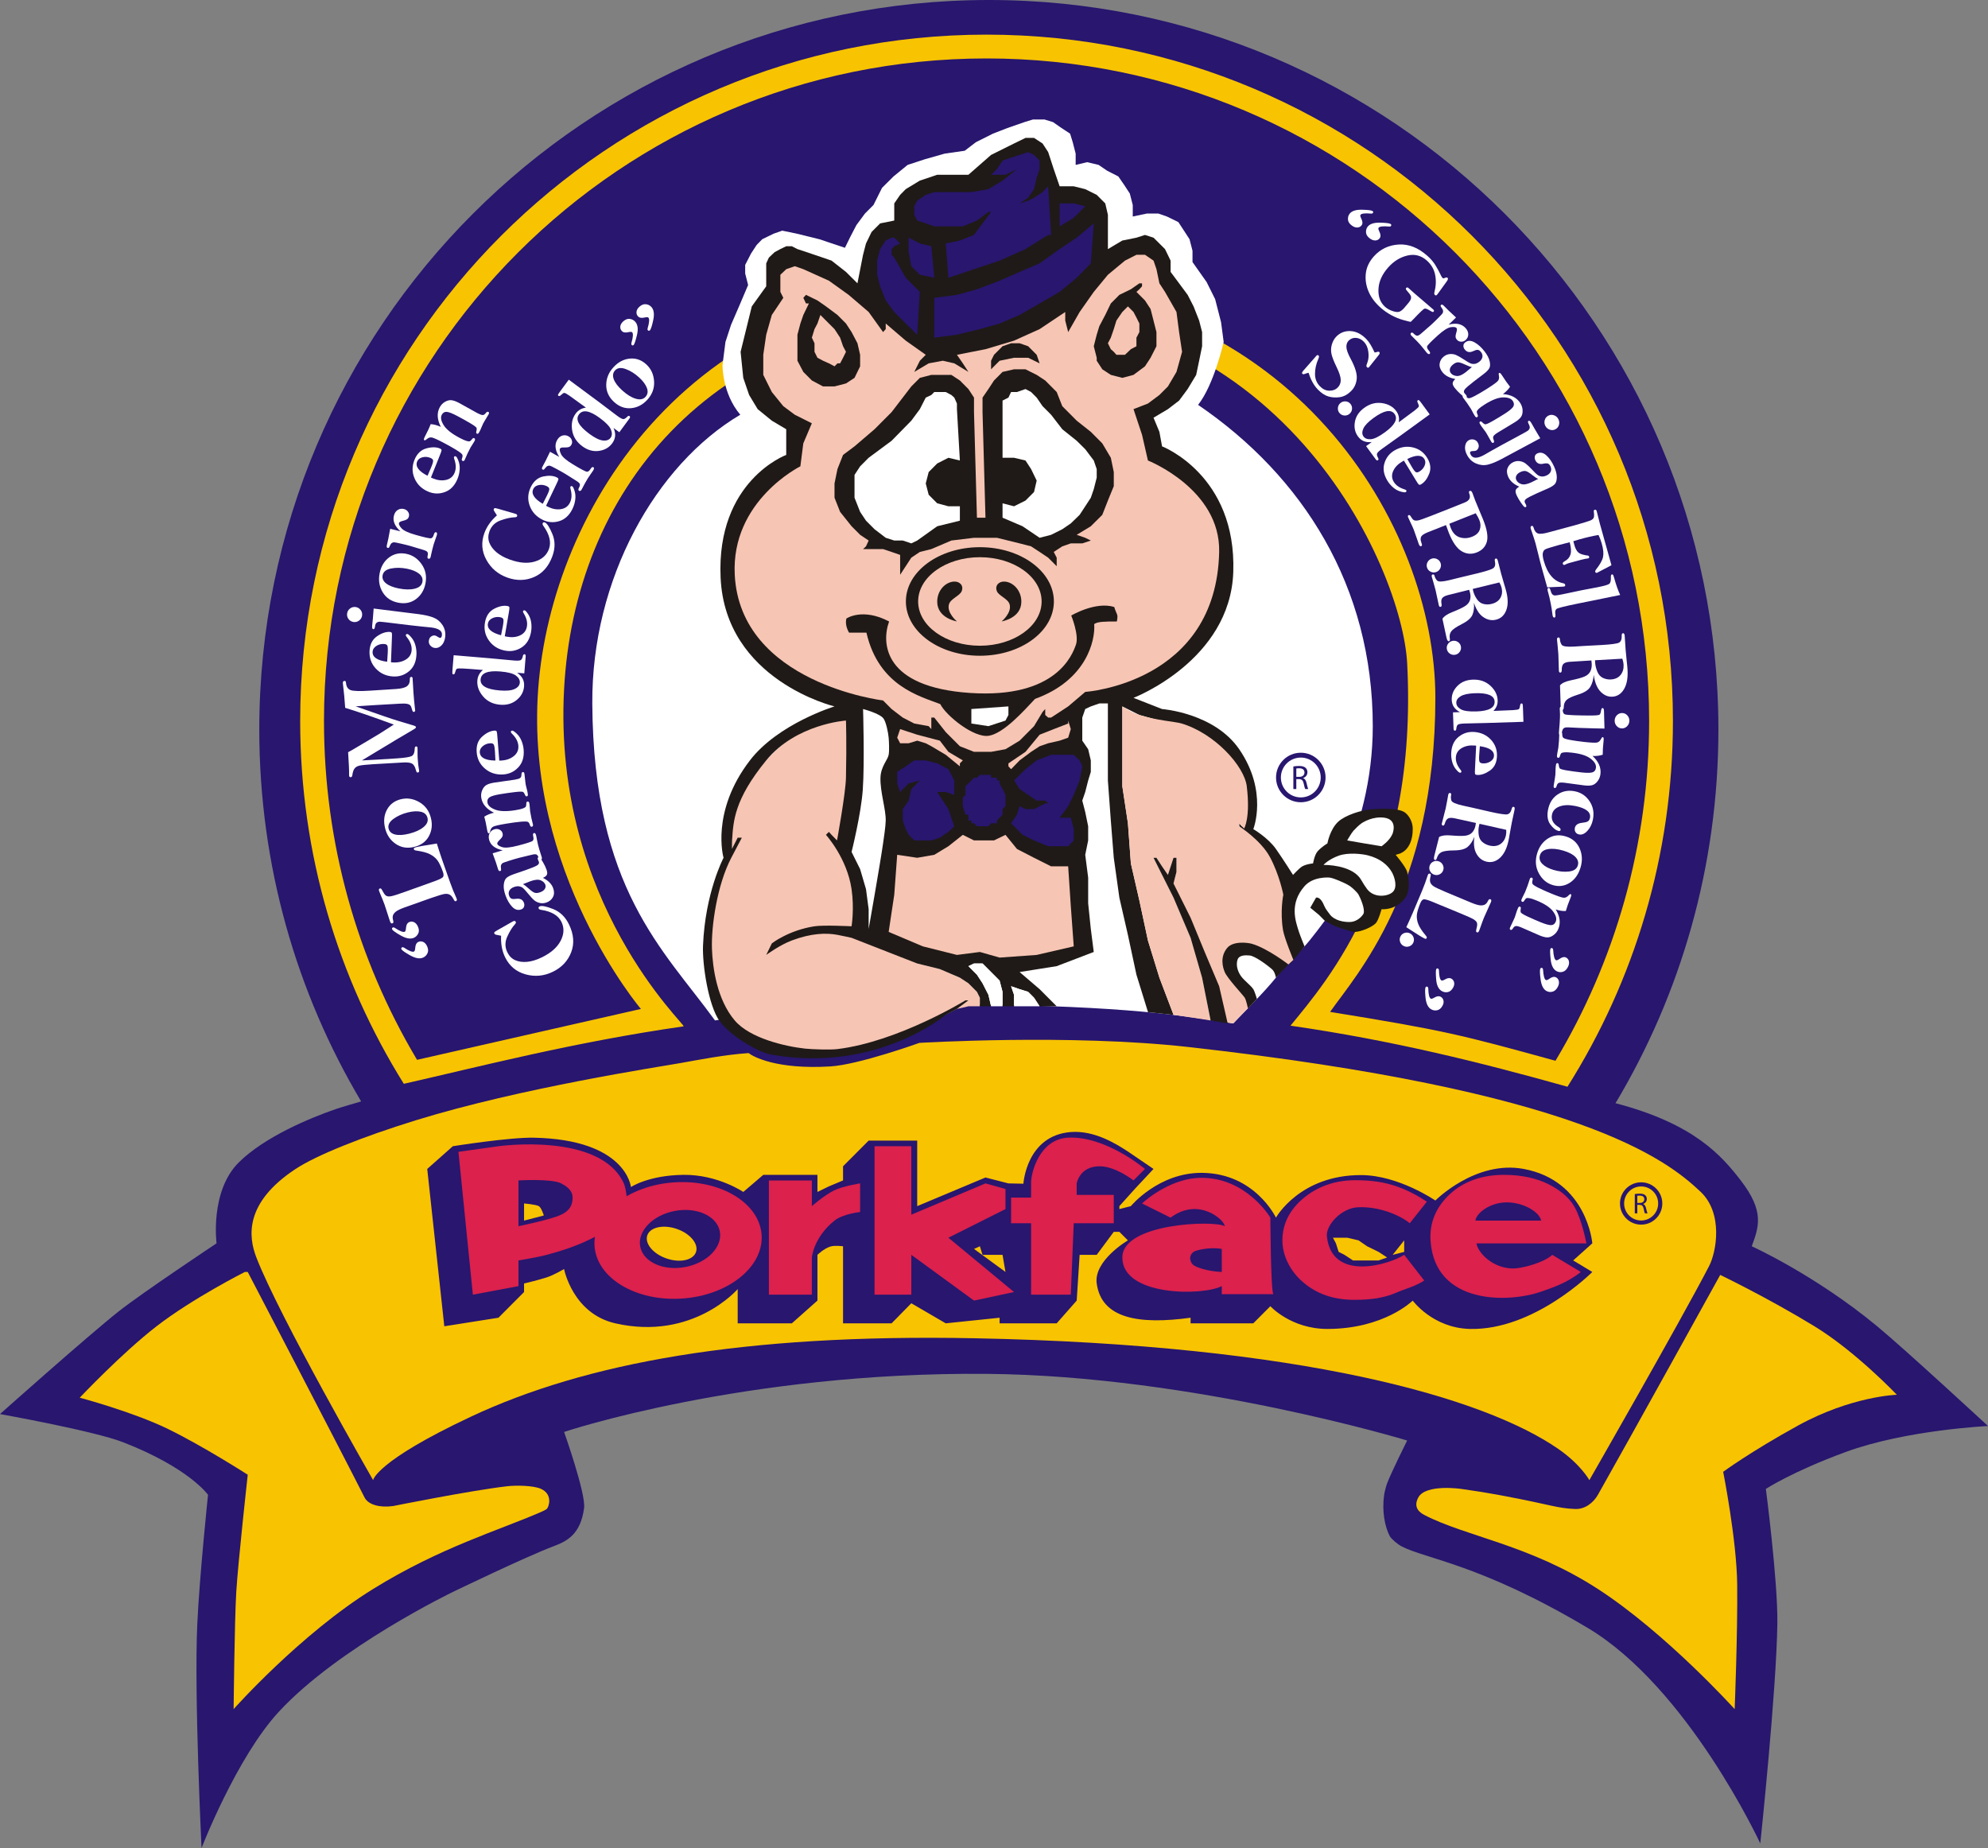 <!-- Generator: Adobe Illustrator 20.1.0, SVG Export Plug-In  -->
<svg version="1.1"
	 xmlns="http://www.w3.org/2000/svg" xmlns:xlink="http://www.w3.org/1999/xlink" xmlns:a="http://ns.adobe.com/AdobeSVGViewerExtensions/3.0/"
	 x="0px" y="0px" width="309.047px" height="287.289px" viewBox="0 0 309.047 287.289"
	 style="enable-background:new 0 0 309.047 287.289;" xml:space="preserve">
<rect x="0" y="0" width="309.047" height="287.289" fill="#808080" stroke="none"/>
<style type="text/css">
	.st0{fill:#28166F;}
	.st1{fill-rule:evenodd;clip-rule:evenodd;fill:#F8C300;}
	.st2{fill:#FFFFFF;}
	.st3{fill-rule:evenodd;clip-rule:evenodd;fill:#28166F;}
	.st4{fill-rule:evenodd;clip-rule:evenodd;fill:#DB214C;}
	.st5{fill-rule:evenodd;clip-rule:evenodd;fill:#F7C5B4;}
	.st6{fill-rule:evenodd;clip-rule:evenodd;fill:#1F1A17;}
	.st7{fill-rule:evenodd;clip-rule:evenodd;fill:#FFFFFF;}
	.st8{fill:#1F1A17;}
	.st9{fill:#DB214C;}
</style>
<defs>
</defs>
<g>
	<path class="st0" d="M291.817,206.182c-9.65-7.986-19.497-12.437-19.497-12.437c1.059-2.923,2.074-5.361-1.737-10.272
		c-2.913-3.753-7.167-8.768-19.443-11.967c10.156-16.991,15.996-36.858,15.996-58.092C267.137,50.777,216.359,0,153.723,0
		S40.309,50.777,40.309,113.414c0,21.119,5.779,40.885,15.834,57.815c-0.988,0.285-3.082,0.895-3.906,1.178
		c-4.075,1.403-11.115,4.335-15.112,8.299c-4.519,4.481-3.46,12.581-3.46,12.581s-11.467,7.628-15.165,10.544
		c-4.718,3.72-18.5,16-18.5,16s14.553,2.598,19.125,4.375c10.292,4,13.213,8.178,13.213,8.178s-1.338,12.78-1.672,20.192
		c-0.495,10.999,0.667,34.713,0.667,34.713s5.429-14.055,12-21.167c9.311-10.078,27.066-18.639,27.066-18.639
		s11.329-5.476,15.647-7.102c2.048-0.771,4.204-1.8,4.751-5.933c0.298-2.248-3.108-11.838-3.108-11.838s27.892-9.363,65.753-9.03
		c32.149,0.283,65.309,10.361,65.309,10.361s-2.462,4.936-3.114,6.653c-0.164,0.432-0.394,1.332-0.461,1.789
		c-0.364,2.509,0.087,4.951,0.886,6.448c0.221,0.414,1.249,1.265,1.767,1.538c3.795,1.996,12.233,2.751,28.92,12.665
		c15.673,9.311,26.897,33.546,26.897,33.546s2.519-23.771,2.654-34.234c0.084-6.557-1.787-20.88-1.787-20.88
		s4.07-2.678,12.402-5.736c9.41-3.454,22.132-4.039,22.132-4.039S296.282,209.877,291.817,206.182z"/>
	<path class="st0" d="M7.956,213.294"/>
</g>
<path class="st1" d="M153.366,5.384c-58.929,0-106.701,47.772-106.701,106.701c0,20.709,5.9,40.041,16.11,56.405
	c11.655-2.64,26.334-6.469,43.488-8.933c0.571-0.082-20.357-19.136-18.573-52.429c1.617-30.175,21.727-56.89,62.855-59.09
	c48.759-2.608,67.438,40.356,68.206,55.069c1.732,33.181-12.402,49.336-18.136,56.344c15.782,2.281,29.412,5.667,43.056,9.494
	c10.386-16.461,16.396-35.959,16.396-56.86C260.067,53.156,212.295,5.384,153.366,5.384z M99.631,156.85l-34.797,7.909
	c0,0-0.134-0.225-0.201-0.338c-9.065-15.337-14.268-33.229-14.268-52.335c0-56.885,46.115-103,103-103s103,46.115,103,103
	c0,19.308-5.313,37.375-14.556,52.82c-14.674-4.038-17.143-4.699-35.037-7.597c3.98-5.686,16.364-19.09,16.364-48.821
	c0-26.701-22.132-63.979-68.826-64.439c-46.915-0.462-68.602,35.173-70.646,63.08C81.579,135.617,99.631,156.85,99.631,156.85z"/>
<path class="st2" d="M154.982,156.208c23,0.388,30.562,2.019,36.736,2.891c2.09-2.197,4.8-4.824,6.748-7.254
	c0.425-0.53,1.283-1.556,1.721-1.92c0.291-0.241,0.477-0.453,0.547-0.547c0.774-1.033,1.286-1.464,2.058-2.257
	c0.848-0.872,3.27-4.134,3.27-4.134s5.844,2.804,7.563-2.406c0.204-0.618-5.826-4.086-5.552-4.677
	c3.291-7.083,5.334-14.783,5.334-23.007c0-21.736-10.848-38.831-27.155-49.957c2.476-3.118,3.976-9.778,3.976-9.778l-0.405-3.069
	l-0.921-3.586l-1.327-2.662l-2.193-3.106v-1.756l-0.461-1.793l-0.866-1.331l-0.87-1.331l-1.784-0.869l-1.327-0.462h-1.784
	l-2.196,0.462v-1.793l-0.457-1.775l-0.868-1.331l-0.916-1.331l-1.738-0.887l-1.327-0.906l-1.784-0.425l-1.786,0.425v-1.756
	l-0.457-1.775l-0.411-1.331l-1.327-0.869l-1.327-0.924l-1.327-0.407h-1.784l-1.327,0.407l-2.654,0.924l-2.241,0.869l-2.654,1.331
	l-1.738,1.331l-3.111,0.444l-3.112,0.887l-2.652,0.869l-2.196,1.793l-1.784,1.775l-1.327,2.662l-1.327,1.331l-1.327,1.793
	l-0.914,1.756l-0.87,1.775l-3.98-1.331l-3.522-0.869l-2.243-0.462l-1.325,0.462l-1.786,0.869l-0.868,0.887l-0.87,1.331l-0.914,1.775
	v1.331l0.457,1.793l-1.327,3.124l-1.327,3.069l-0.87,2.662l-0.457,3.586c0,0-0.07,4.396,2.763,7.724
	c-13.171,7.801-23.117,25.556-23.005,44.883c0.167,28.862,11.069,38.266,19.074,49.283
	C120.291,157.062,130.803,155.8,154.982,156.208z"/>
<path class="st1" d="M264.36,185.267c-5.362-5.059-18.86-15.728-79.737-22.512c-18.383-2.049-41.708-0.627-41.708-0.627
	s-9.381,3.387-13.838,3.658c-8.411,0.511-12.032-1.545-12.702-2.073c-3.625,0.235-7.848,1.061-10.569,1.546
	c-3.423,0.61-24.848,3.856-41.171,8.903c-8.385,2.593-15.432,5.423-18.681,7.562c-8.016,5.279-7.329,10.572-6.113,13.729
	c3.516,9.136,18.161,34.648,18.161,34.648s0.412-2.916,15.166-9.847c17.773-8.349,42.261-12.915,78.333-12.208
	c51.08,1,79.286,9.287,90.728,17.192c3.522,2.433,4.846,4.864,4.846,4.864s14.05-24.483,18.612-33.271
	C266.833,194.622,267.917,188.623,264.36,185.267z"/>
<path class="st1" d="M12.393,217.287c0,0,6.524-6.914,11.941-11.104c5.611-4.34,13.723-8.444,13.723-8.444h0.457
	c0,0,13.981,26.813,18.16,35.06c0.576,1.137,2.368,1.616,4.437,1.331l0,0c0,0,11.972-2.41,17.704-3.076
	c1.322-0.154,4.101-0.148,5.307,0.414c1.899,0.884,1.173,2.884,0.87,3.12c-0.194,0.151-0.645,0.36-0.87,0.458
	c-6.584,2.875-15.694,5.522-26.121,11.977c-11.334,7.016-21.682,18.678-21.682,18.678s0.137-13.67,0.411-18.218
	c0.275-4.568,1.784-18.22,1.784-18.22s-6.934-4.454-12.396-7.113C20.583,219.456,12.393,217.287,12.393,217.287z"/>
<path class="st3" d="M131.057,183.512l-2.197,0.919l-1.784,0.871v-2.66h-8.416l-3.111,2.66c0,0-3.988-2.723-9.287-2.66
	c-5.482,0.065-8.18,1.898-8.18,1.898s-0.669-7.375-15.079-7.673c-3.835-0.079-12.606,1.324-12.606,1.324l-3.98,3.533l2.654,24.46
	l8.418-1.331l3.979-3.993v-1.331c0,0,2.191-0.516,3.523-0.947c1.141-0.369,2.698-1.301,2.698-1.301s1.327,6.926,7.961,8.442
	c12.075,2.76,19.03-5.322,19.03-5.322v5.322h8.418l3.979-3.533v-6.701v-0.412c0,0,0.985-0.98,2.041-1.3
	c0.675-0.205,1.939-0.031,1.939-0.031v11.977h7.548l3.064-3.12l5.353,3.12l8.372-0.871v0.871h8.875l3.111-3.533l0.457-7.113h2.654
	l2.654-3.579h0.868l1.327,1.331c0,0-5.339,3.119-4.848,6.699c0.749,5.46,6.54,6.428,14.593,5.324v0.871h9.748l2.654-2.662
	c0,0,3.202,3.535,8.864,3.535c8.838,0,13.268-4.405,13.268-4.405s3.114,4.266,8.882,4.405c9.998,0.241,19.036-8.857,19.036-8.857
	l-2.977-1.79l2.977-2.662c0,0-0.794-9.732-10.67-11.565c-7.5-1.391-13.729,4.91-13.729,4.91s-5.716-3.93-11.517-3.953
	c-9.557-0.038-13.268,6.615-13.268,6.615s-3.254-6.907-11.508-6.963c-6.747-0.046-11.048,5.174-11.048,5.174l-1.784,0.458v-0.458
	l2.488-2.767l2.82-3.015c0,0-2.894-1.981-3.788-2.579c-2.063-1.38-5.438-3.438-9.067-3.157c-6.913,0.534-7.371,8.032-7.371,8.032
	l-2.328-0.048l-3.568-0.917l-10.613,4.451v-10.188h-7.548l-3.98,3.993V183.512z"/>
<path class="st4" d="M73.51,201.271l-2.243-22.211l6.223-0.871c0,0,15.844-2.229,19.487,5.781c0.19,0.418,0.362,1.334,0.411,1.791
	c0.654,6.153-11.25,8.973-12.396,9.315c-1.073,0.32-4.391,0.872-4.391,0.872v3.991L73.51,201.271z"/>
<path class="st3" d="M89.016,186.173c0-1.218-1.155-1.876-1.784-2.204c-1.474-0.767-6.632-0.458-6.632-0.458v7.113
	c0,0,5.087-1.039,6.632-1.789C88.083,188.422,89.016,187.789,89.016,186.173z"/>
<path class="st1" d="M81.468,187.092v2.66l1.784-0.458l1.289-0.34c0,0-0.376-1.237-0.791-1.457
	C83.256,187.236,81.468,187.092,81.468,187.092z"/>
<path class="st5" d="M148.761,156.85l-4.469,2.25c0,0-6.803,4.365-17.625,4.856c-14.667,0.667-15.816-11.513-16.012-13.281
	c-1.25-11.298,2.642-17.344,2.642-17.344l1.562-2.594l-0.156-0.172l-0.969,1.625l0.077-1.538c0,0-0.872-5.503,5.307-12.441
	c6.23-6.996,12.898-6.427,12.898-6.427s0.345,5.651,0.047,9.219c-0.102,1.221-1.562,10.555-1.562,10.555l-1.234-1.57l-0.422-0.391
	l-0.281,0.186c0,0,2.775,2.155,3.646,6.548c0.875,4.417,0.479,8.016,0.479,8.016l-3.406-0.156l-2.625,0.224l-2.562,0.307
	l-2.266,1.281l-1.703,0.812l-0.253,0.411l1.221-0.52l2.297-1.109l2.188-0.5l2.484-0.203l3.078-0.031l1.953,0.641l2.422,0.219
	l1.844,1.125l2.766,0.766l2.461,2.17l3.522,0.872l3.111,1.331l1.327,0.871l1.327,1.331l0.457,0.919v1.331h-1.784L148.761,156.85z"/>
<path class="st6" d="M178.469,157.355l-1.803-5.827l-1.327-6.196l-1.327-5.782l-0.868-6.198l-0.459-5.786l-0.457-6.23v-6.193v-5.786
	h-1.327l-1.327,0.462l-0.868,0.407l-0.459,1.331v1.793v1.793l0.916,1.331l0.411,1.738v1.793l-0.411,1.331l-0.457,1.793l-0.459,1.331
	l0.459,1.775l0.457,2.218v2.2l-0.457,2.237l0.457,3.549v3.984l0.411,3.993l0.459,3.579l-5.764,2.203l-5.764,0.917l3.111,2.662
	l2.654,2.662h-2.654l-0.87-1.331l-0.914-0.919l-1.327-0.412l-1.327-0.459l0.457,1.331v1.789h-1.784v-2.25l-0.457-1.743l-1.327-1.331
	l-1.327-1.331h-1.327l-0.87,0.414l1.327,1.331l0.87,1.329l0.914,1.791l0.413,1.789h-0.87h-0.87v-1.331l-0.457-0.919l-1.327-1.331
	l-1.327-0.871l-3.111-1.331l-3.522-0.872l-10.202-3.991c0,0-1.396-0.311-2.197-0.46c-1.755-0.328-4.062-0.263-7.089,0.872
	c-1.88,0.705-3.98,2.248-3.98,2.248l0.87-1.789c0,0,2.575-2.035,6.632-2.662c1.424-0.22,5.764,0,5.764,0s0.449-2.711,0-5.782
	c-0.707-4.835-3.98-8.435-3.98-8.435l0.457-0.462l0.413,0.462l0.851,0.869c0,0,1.336-7.282,1.389-9.742c0.12-5.512,0-8.892,0-8.892
	s-7.745,0.507-12.396,6.193c-4.993,6.104-5.116,9.474-5.307,12.441c-0.021,0.329-0.014,1.32-0.014,1.32l0.884-1.745h0.647
	c0,0-1.243,2.359-1.656,3.151c-2.186,4.189-3.113,10.616-2.99,14.12c0.104,2.978,0.788,7.902,3.542,11.142
	c2.36,2.775,7.835,4.033,10.905,4.374c1.103,0.122,3.958,0.211,5.059,0.077c9.448-1.15,19.9-7.572,19.9-7.572h0.457l-1.784,1.331
	l-1.738,0.919c0,0-10.69,9.062-27.035,6.195c-2.375-0.417-6.6-3.128-8.113-5.216c-1.73-2.387-2.705-8.743-2.583-11.75
	c0.333-8.249,3.192-13.647,3.192-13.647s-2.067-7.117,4.099-15.14c4.398-5.722,13.147-8.392,13.147-8.392
	s-16.981-4.048-17.704-20.02c-0.682-15.074,10.201-19.077,10.201-19.077v-3.993l-2.241-1.331l-2.197-1.793l-1.327-2.2l-0.914-2.662
	l-0.413-4.048l0.87-3.531l0.868-3.531l2.243-3.124v-0.869v-1.368v-1.331l0.411-0.887l0.459-0.444l0.457-0.425l0.868-0.462
	l0.916-0.444h0.87l0.868,0.444l2.654,0.887l2.654,0.906l2.241,1.756l1.784,1.775l0.87-4.437l0.457-1.756l0.87-1.793l1.327-1.331
	l2.197-0.444v-1.331v-1.331l0.914-1.331l0.87-0.887l2.195-1.331l2.7-0.906h2.195h2.654l3.523-3.087l3.568-1.775l1.784-0.869h1.327
	l1.327,0.869l0.87,1.331l0.868,2.662l0.916,2.662h0.87h1.325l1.786,0.444l1.784,0.887l1.327,1.331l0.411,1.775v5.324l2.243-1.331
	l2.195-0.444l1.327-0.425l1.327,0.425l0.914,0.906l0.87,0.869l0.87,1.793v1.756l1.323,1.775l1.327,1.793l0.921,1.793l0.866,2.2
	l0.461,1.793v2.2l-0.461,2.255l-0.461,2.2l-1.327,2.2l-1.327,1.793l-1.736,1.331l-2.241,1.331l0.914,2.2l0.413,2.255
	c0,0,11.585,4.431,11.071,19.54c-0.468,13.772-15.509,19.558-15.509,19.558l4.437,1.738c0,0,8.104,0.588,11.993,6.248
	c4.519,6.577,2.193,12.422,2.193,12.422s2.293,1.331,3.52,3.087c1.217,1.742,2.654,4.03,2.654,4.03s0.904-0.981,1.37-1.286
	c0.604-0.396,1.745-0.507,1.745-0.507s0.214-1.347,0.735-1.909c0.665-0.718,1.495-1.196,1.495-1.196s0.384-2.192,1.692-3.387
	c1.06-0.969,3.503-1.814,5.365-1.937c1.28-0.084,3.833-0.188,4.883,0.444c0.647,0.389,1.327,1.455,1.327,2.597
	c0,3.546-2.242,3.938-2.242,3.938l-0.411,0.12c0,0,1.594,1.884,1.787,2.662c0.271,1.087,0.569,3.041-0.461,4.249
	c-1.509,1.77-3.52,1.541-3.52,1.541s-0.492,1.787-0.921,2.202c-0.677,0.654-2.252,1.279-3.191,1.331
	c-0.461,0.025-2.479-0.657-2.911-0.819c-0.695-0.26-1.859-0.97-1.859-0.97l-0.866-0.873l-1.335-1.101l0.893-1.561
	c0,0,0.67-0.297,1.308,1.331c0.146,0.372,0.636,1.018,0.885,1.331c0.664,0.839,2.008,1.151,3.071,1.12
	c1.323-0.039,2.069-1.16,2.125-1.312c0.271-0.74-0.544-2.527-0.773-2.928c-0.233-0.408-0.945-1.057-1.327-1.331
	c-0.401-0.288-1.313-0.689-1.769-0.878c-0.323-0.134-0.982-0.388-1.327-0.444c-0.327-0.053-2.679-0.169-3.98,1.322
	c-2.387,2.736-1.41,5.406-0.866,7.113c0.183,0.574,0.866,2.248,0.866,2.248l-2.193,2.662l-1.516-2.41l-0.958-2l-0.042-2.833
	l1.19-2.99l-0.921-3.111l-1.327-3.087l-2.193-2.699l-2.193-2.2v-0.462l0.405,0.462h0.461l0.461-2.662l-0.461-2.218l-0.866-2.662
	l-0.921-1.775l-2.193-2.662l-2.654-2.255l-3.114-1.331l-3.523-0.869l-3.111-0.869l-2.652-1.331v6.193v6.23l0.868,5.749l0.457,6.23
	l1.327,5.79l1.327,6.195l1.784,5.782l2.197,5.782c0,0-1.718-0.187-2.291-0.247C179.721,157.478,178.469,157.355,178.469,157.355z"/>
<path class="st5" d="M121.772,46.301l-0.459-0.924v-1.331v-1.331l0.916-0.869l1.327-0.462l1.327,0.462l3.979,1.793l3.066,2.2
	l3.111,2.662l2.241,3.124l0.413-0.462v-0.869l3.111,2.662l3.111,2.2l-0.916,0.924l-0.868,1.738l2.241-1.331l2.197-0.407l1.784,0.407
	l2.195,1.331l-0.868-1.331l-0.916-1.331l4.437-0.869l4.437-1.331l3.98-1.793l3.98-2.662v1.331l0.457,1.793l1.784-3.124l2.197-3.124
	l2.195-2.662l2.654-2.2l1.784-0.906h1.327l1.327,0.906l0.457,1.331l0.457,2.2l0.87,1.331l1.784,3.124l0.409,3.124l0.461,3.069
	l-0.87,3.124l-1.327,2.255l-1.327,1.331l-1.784,1.331l-2.241,0.869l1.327,3.993l0.914,3.993c0,0,11.286,4.453,11.075,14.215
	c-0.441,20.427-20.818,21.758-20.818,21.758l-2.654,2.255l-2.654,1.738h-0.457l-0.459-0.407v-0.462v-0.462l-0.411,0.462l-1.327,2.2
	l-2.241,2.255l-2.197,1.331l-2.241,0.407h-2.654l-2.197-0.869l-2.195-2.2l-1.784-2.255h-0.459v0.462v0.462v0.407v0.462l-0.411-0.462
	l-2.241-0.407l-1.786-0.924l-1.738-1.331l-1.327-1.331c0,0-22.195-2.662-23.055-19.539c-0.587-11.53,10.201-16.859,10.201-16.859
	l0.457-3.568l1.327-3.124l-2.654-1.331l-1.784-1.331l-1.784-2.2l-1.327-2.662v-3.124l0.457-3.124l0.87-3.069L121.772,46.301z"/>
<path class="st4" d="M119.529,183.512h6.68v3.993c0,0,1.873-1.654,3.416-2.424c1.375-0.686,4.086-1.111,4.086-1.111v4.451
	c0,0-2.68,0.284-3.98,1.331c-3.273,2.633-3.522,5.736-3.522,5.736v5.782h-6.68V183.512z"/>
<polygon class="st6" points="131.514,50.294 130.188,48.963 128.404,47.632 127.077,46.708 125.293,45.839 124.882,46.301 
	125.293,47.17 125.75,47.17 124.882,48.963 124.425,50.294 123.966,52.032 123.966,53.825 123.966,56.08 124.882,57.818 
	126.209,59.149 127.947,60.073 129.731,60.073 131.514,59.611 132.841,58.742 133.711,56.949 133.711,55.156 133.298,53.363 
	132.384,51.625 "/>
<polygon class="st5" points="126.62,53.363 126.209,52.494 126.62,51.163 127.077,50.294 127.536,48.963 128.861,50.294 
	129.731,51.163 130.6,52.494 131.057,53.825 131.514,54.694 131.057,55.618 130.6,56.487 130.188,56.487 129.731,56.949 
	128.861,56.487 127.947,56.08 127.077,55.618 126.62,54.694 "/>
<polygon class="st6" points="162.484,59.149 164.27,60.942 165.138,63.142 167.38,65.397 169.575,67.135 171.359,68.928 
	172.686,71.165 173.144,73.383 173.144,75.583 172.229,77.819 171.359,80.038 169.575,81.812 167.38,83.143 168.707,83.605 
	169.575,84.031 168.248,84.474 166.464,84.474 165.138,84.936 163.811,85.805 164.27,86.693 164.27,88.024 162.943,86.693 
	161.616,85.805 160.289,84.936 158.505,84.474 154.982,83.605 151.415,83.605 147.891,84.031 144.781,85.362 142.997,85.805 
	141.67,86.693 140.802,88.024 139.932,89.355 139.932,87.598 139.932,86.267 138.605,85.805 137.279,85.362 135.495,85.362 
	134.168,85.362 134.625,84.936 135.038,84.031 133.711,83.143 132.384,81.812 130.6,79.576 129.731,77.376 129.731,75.158 
	130.188,72.921 131.057,70.721 132.841,69.39 135.952,66.728 138.605,64.066 141.67,60.073 142.997,58.742 144.781,58.28 
	146.566,58.28 147.891,58.28 149.218,59.149 150.545,60.48 151.415,61.811 151.415,64.066 151.872,80.481 152.741,80.481 
	153.198,80.481 152.741,64.066 152.741,61.811 153.655,60.48 154.525,59.149 155.852,57.818 157.636,57.411 159.42,57.411 
	161.159,58.28 "/>
<path class="st7" d="M132.384,132.445c0,0,1.475-5.888,1.741-9.676c0.296-4.219,0.043-12.543,0.043-12.543s2.587,0.671,3.173,1.467
	c0.401,0.544,0.743,2.217,0.807,2.989c0.055,0.663,0.12,2.007,0,2.662c-0.146,0.797-1.211,1.793-1.273,3.527
	c-0.079,2.186,0.85,4.918,0.816,6.696c-0.017,0.893-0.287,2.665-0.413,3.549c-0.475,3.338-2.241,13.301-2.241,13.301l2.241-13.301
	l-2.241,13.301v-3.074l-0.413-3.122l-0.914-3.111L132.384,132.445z"/>
<polygon class="st7" points="132.841,77.376 132.841,75.583 132.841,73.827 133.711,72.496 135.038,71.165 138.605,68.521 
	141.67,65.397 142.997,63.604 143.913,61.811 144.781,61.404 145.239,60.942 146.107,60.942 147.023,60.942 147.891,61.404 
	148.35,61.811 148.761,62.735 148.761,63.604 149.218,71.59 147.434,71.165 145.696,72.052 144.37,73.383 143.913,75.158 
	144.37,76.914 145.696,78.245 147.434,78.707 149.218,78.707 149.218,79.576 149.218,80.944 145.696,81.812 142.586,84.031 
	141.67,84.474 140.343,84.031 139.018,84.031 137.691,83.605 135.952,82.275 134.625,80.944 133.711,79.576 "/>
<polygon class="st4" points="135.952,201.271 135.952,178.189 141.67,178.189 141.67,188.835 153.198,183.97 156.309,184.842 
	156.309,187.963 147.434,192.414 157.636,200.859 151.415,202.189 141.67,195.076 141.67,201.271 "/>
<polygon class="st3" points="142.997,45.377 142.586,52.032 140.802,50.294 139.018,48.501 137.691,46.708 136.822,44.508 
	136.365,42.715 136.365,40.515 136.822,38.722 137.691,37.391 138.605,36.948 139.018,36.948 139.475,37.391 139.932,37.853 
	139.018,38.279 138.605,38.722 138.605,39.61 139.018,40.053 140.802,43.177 "/>
<polygon class="st5" points="139.475,132.888 142.586,133.351 145.239,132.888 147.434,131.557 149.677,129.783 151.415,130.652 
	152.741,130.652 154.525,130.652 156.309,129.783 158.093,131.983 160.746,133.351 163.4,134.682 166.053,134.682 166.464,140.88 
	166.921,147.121 161.159,148.452 155.395,148.866 152.329,147.993 148.761,148.452 143.454,147.121 138.148,144.873 139.018,139.09 
	"/>
<polygon class="st3" points="148.35,121.335 148.35,122.241 148.35,123.572 147.023,123.128 145.696,123.128 146.566,124.459 
	147.434,125.79 147.891,127.121 148.35,128.452 147.434,129.321 146.107,130.226 144.781,130.652 143.454,130.652 142.129,130.652 
	141.259,129.783 140.802,128.895 140.343,127.565 140.343,125.79 141.259,124.459 141.67,122.666 142.997,121.335 141.259,121.797 
	139.932,123.128 139.475,121.797 139.475,120.004 140.802,119.135 142.129,118.211 143.913,118.211 145.696,118.673 
	147.434,119.579 "/>
<polygon class="st5" points="144.781,116.011 143.913,115.549 142.586,115.142 141.259,115.549 139.932,115.549 139.475,114.68 
	139.932,113.349 142.586,114.218 146.107,115.142 147.434,116.88 149.677,118.211 149.218,118.673 149.218,119.135 147.023,117.342 
	"/>
<polygon class="st3" points="145.239,43.177 142.997,42.715 141.67,41.384 141.259,39.184 141.259,36.948 142.997,37.853 
	144.781,38.279 "/>
<polygon class="st3" points="147.434,43.177 147.023,37.853 149.218,37.391 151.415,36.522 152.741,34.729 154.068,32.955 
	153.655,32.955 151.872,34.286 149.677,35.191 147.434,35.191 145.239,35.191 143.913,34.729 142.586,34.286 142.129,33.398 
	142.129,32.53 142.129,32.067 142.586,31.199 143.913,30.293 145.239,29.868 147.023,29.868 148.35,29.868 151.004,29.868 
	153.655,29.405 155.852,28.074 158.093,26.3 156.309,27.169 154.068,27.169 154.982,26.3 155.852,24.969 157.179,24.507 
	158.505,24.082 159.832,23.638 160.746,24.082 161.616,24.969 161.616,26.3 161.159,27.631 160.746,29.405 159.832,30.736 
	158.505,31.624 159.832,31.199 160.746,30.736 162.073,29.868 162.943,28.962 163.4,36.522 162.943,36.522 159.42,38.722 
	155.395,40.515 151.415,41.846 "/>
<polygon class="st3" points="145.239,52.494 145.239,46.301 148.761,45.839 151.872,44.97 155.395,43.639 158.505,42.271 
	161.616,40.941 164.727,38.722 167.38,36.948 170.034,34.729 169.575,40.941 167.38,43.177 164.727,45.377 161.616,47.17 
	158.505,48.963 155.395,50.294 152.329,51.163 148.761,52.032 "/>
<polygon class="st3" points="152.741,128.452 152.741,128.452 151.872,128.452 151.415,127.99 151.004,127.99 151.004,127.565 
	150.545,127.565 150.545,127.121 150.545,126.659 150.088,126.659 149.677,125.328 149.677,124.459 149.677,123.997 
	150.088,123.572 150.088,122.666 150.088,122.241 150.545,121.797 151.415,120.91 151.872,120.91 152.329,120.466 152.741,120.466 
	153.198,120.466 153.655,120.466 154.068,120.466 154.068,120.91 154.525,120.91 154.982,120.91 154.982,121.335 155.395,121.335 
	155.395,121.797 155.852,122.666 156.309,123.572 156.309,123.997 156.309,124.459 156.309,124.903 156.309,125.328 155.852,125.79 
	155.852,126.234 155.852,126.659 155.395,127.121 154.982,127.565 154.982,127.99 154.525,127.99 154.068,127.99 153.655,128.452 
	"/>
<polygon class="st7" points="155.852,156.437 155.852,154.188 155.395,152.444 154.068,151.113 152.741,149.782 151.415,149.782 
	150.545,150.197 151.872,151.528 152.741,152.857 153.655,154.648 154.068,156.437 "/>
<polygon class="st1" points="156.309,197.738 155.852,195.076 152.741,195.076 152.329,193.745 151.415,194.159 "/>
<polygon class="st6" points="161.616,56.487 159.832,55.618 157.636,55.618 155.395,56.08 154.068,57.411 154.068,56.08 
	154.525,55.156 155.852,53.825 157.179,53.363 158.505,53.363 159.832,53.825 161.159,55.156 "/>
<polygon class="st7" points="170.034,71.59 170.491,72.921 170.491,74.252 170.034,76.045 169.575,77.376 168.707,78.707 
	167.837,80.038 166.464,81.369 165.138,82.275 163.4,83.143 161.616,83.605 158.962,81.812 155.852,80.481 155.852,79.576 
	155.852,78.245 157.636,78.707 159.42,77.819 160.746,76.488 161.159,74.714 160.289,72.921 159.42,71.59 157.636,71.165 
	155.852,71.165 155.852,64.473 155.852,63.142 155.852,62.273 156.766,61.811 157.179,60.942 158.093,60.942 159.42,60.48 
	160.289,60.942 161.159,61.811 162.073,63.142 163.4,64.473 165.138,66.728 167.38,68.521 168.707,69.834 "/>
<polygon class="st5" points="161.616,114.218 163.811,113.349 166.053,112.48 166.053,112.018 166.464,113.349 166.053,114.68 
	164.727,115.142 162.943,115.549 161.616,116.011 160.289,116.88 158.505,118.211 157.179,119.579 156.766,119.135 156.766,118.673 
	159.42,116.88 "/>
<polygon class="st7" points="161.616,156.437 160.746,155.106 159.832,154.188 158.505,153.775 157.179,153.317 157.636,154.648 
	157.636,156.437 159.832,156.437 "/>
<path class="st4" d="M160.289,201.271v-11.104h-3.111v-3.993h3.111c0,0-0.009-1.781,0-2.374c0.023-1.594,1.336-6.719,5.764-6.941
	c5.844-0.293,11.939,4.864,11.939,4.864l-1.784,1.789c0,0-2.775-2.219-5.307-2.202c-3.089,0.021-3.522,2.66-3.522,2.66v0.872v0.919
	h5.764v4.405h-6.223l-0.457,11.104H160.289z"/>
<polygon class="st3" points="166.464,127.121 166.921,128.895 166.921,130.652 166.053,131.557 165.138,131.557 162.943,131.557 
	160.746,130.652 158.962,129.783 157.179,127.99 158.093,126.659 158.505,125.328 159.42,125.79 160.746,125.79 161.616,125.328 
	162.484,124.903 162.943,124.903 162.484,124.459 161.159,124.459 159.832,123.572 158.505,122.666 157.636,121.335 159.42,119.579 
	161.159,118.211 163.4,117.342 166.053,117.342 166.921,117.342 167.38,117.804 167.837,118.211 168.248,119.135 167.837,121.335 
	166.921,123.572 166.053,125.328 164.727,127.121 "/>
<polygon class="st3" points="164.727,35.191 164.727,31.624 166.921,31.624 168.707,32.067 166.921,33.861 "/>
<polygon class="st6" points="171.818,48.963 170.902,50.701 170.491,52.032 170.034,53.825 170.491,55.618 170.491,56.08 
	171.359,57.411 172.686,58.28 174.471,58.742 176.209,58.28 177.993,56.949 178.863,55.618 179.777,53.825 179.777,51.625 
	179.32,49.832 178.863,48.039 177.993,46.708 176.666,45.377 177.123,44.97 177.536,44.508 177.536,44.046 177.123,44.046 
	175.796,44.97 174.012,45.839 172.686,47.17 "/>
<polygon class="st5" points="177.123,51.625 176.666,52.494 176.666,53.825 175.796,54.287 174.882,55.156 174.471,55.156 
	173.555,55.156 173.144,54.694 172.686,54.287 172.229,53.363 172.686,52.494 173.144,51.163 173.555,49.832 174.471,48.501 
	175.339,47.632 176.209,48.501 176.666,49.37 177.123,50.294 "/>
<path class="st5" d="M201.059,149.225l-0.77,0.706l-1.706-0.33l-1.333-0.938l-1.188-0.583l-1.521-0.229l-1.125-0.604l-1.083,0.021
	l-1.042,0.75l-0.562,0.667l-0.083,1.042l0.479,1.25l0.917,1.292l0.833,1.271l1.167,1.083l0.424,1.655l-1.826,1.841l-0.921,0.981
	l-1.788-0.264l-1.243-5.518l-2.062-4.865l-2-5.996l-2.195-5.109l0.457-1.797v-1.775v-0.425h-0.457l-0.87,2.662l-0.914-1.331
	l-0.87-1.331h-0.457l3.111,6.198l2.654,6.243l1.788,6.194l1.327,6.653l-2.654-0.412l-3.114-0.458l-2.197-5.782l-1.784-5.782
	l-1.327-6.195l-1.327-5.79l-0.457-6.23l-0.868-5.749v-6.23v-6.193c0,0,1.154,0.846,2.652,1.331c2.557,0.828,5.632,1.051,6.502,1.307
	c5.181,1.522,9.812,6.623,10.193,9.785c0.594,4.934-0.412,6.559-0.412,6.559l-0.362-0.348l-0.405-0.462v0.462
	c0,0,3.319,2.129,4.736,4.712c1.516,2.764,2.125,5.917,2.125,5.917s-0.542,2.583-0.042,5.542
	C199.661,145.82,201.059,149.225,201.059,149.225z"/>
<polygon class="st6" points="188.198,158.639 186.871,151.986 185.084,145.791 182.43,139.549 179.32,133.351 179.777,133.351 
	180.646,134.682 181.56,136.013 182.43,133.351 182.887,133.351 182.887,133.776 182.887,135.55 182.43,137.347 185.084,142.669 
	187.277,147.993 189.525,153.317 190.852,159.099 "/>
<polygon class="st3" points="189.93,197.738 189.93,194.159 187.737,193.745 185.95,194.618 185.544,194.618 185.084,195.076 
	184.623,195.488 185.084,196.407 185.749,196.759 186.871,197.28 188.198,197.738 "/>
<path class="st6" d="M194,156.768c0,0-0.266-1.293-0.495-1.662c-0.247-0.399-2.705-3.003-3.114-3.993
	c-0.349-0.845-0.724-2.366,0.359-3.72c0.911-1.139,3.191-0.866,3.875-0.667c2.445,0.711,5.664,3.205,5.664,3.205l-1.938,2.055
	c0,0-0.143-0.905-0.602-1.301c-1.004-0.867-2.728-2.075-3.479-2.146c-0.667-0.062-1.625-0.062-1.868,0.607
	c-0.373,1.028,0.151,2.126,0.585,2.69c0.5,0.651,1.476,1.38,1.844,1.939c0.223,0.338,0.567,1.517,0.567,1.517L194,156.768z"/>
<polygon class="st1" points="207.215,192.414 208.542,192.414 209.427,192.414 211.196,192.828 212.523,193.745 214.31,194.618 
	215.637,195.488 214.31,195.949 212.983,195.949 211.657,195.949 210.33,195.949 209.003,195.076 208.1,194.618 207.676,193.287 "/>
<polygon class="st1" points="216.503,195.076 218.29,192.828 218.29,194.618 "/>
<path class="st1" d="M233.807,232.557c7.365,1.384,8.262,1.926,11.075,2.031c1.493,0.056,2.806-0.944,3.52-2.203
	c4.823-8.508,19.017-34.188,19.017-34.188s7.415,3.566,14.65,7.986c6.413,3.917,12.807,10.646,12.807,10.646
	s-7.043,0.211-15.376,4.794c-7.367,4.052-11.621,7.183-11.621,7.183s2.103,10.591,2.179,17.496c0.083,7.613-0.392,19.4-0.392,19.4
	S259,253.893,248.401,247.023c-10.652-6.905-20.49-8.125-26.997-11.518c-0.634-0.33-1.78-1.111-0.921-2.706
	c1.156-2.148,6.689-1.331,6.689-1.331l3.059,0.458l2.654,0.458"/>
<polygon class="st3" points="239.574,189.752 238.248,188.835 236.866,187.504 235.539,187.092 233.807,187.092 232.48,187.504 
	231.153,187.963 230.232,188.835 229.366,189.752 "/>
<path class="st7" d="M205.75,134.459c0,0,0.719-0.847,2.375-1.441c1.419-0.509,3.561-0.29,4.531-0.043
	c1.812,0.462,3.081,1.443,3.75,2.668c0.38,0.696,0.899,2.275,0.097,3.035c-0.722,0.684-2.873,0.996-3.98-0.46
	c-0.241-0.317-0.678-0.985-0.866-1.336C210.607,134.92,207.531,134.459,205.75,134.459z"/>
<polygon class="st3" points="210.33,60.073 209.427,60.942 208.542,61.404 208.1,61.811 207.676,61.404 207.215,60.942 
	207.215,60.073 207.215,59.611 207.676,59.149 208.542,57.818 209.869,57.818 210.754,58.28 210.754,59.149 210.754,59.611 "/>
<path class="st7" d="M209.427,130.652c0,0,0.653-1.138,0.98-1.508c0.266-0.301,0.916-0.931,1.25-1.153
	c0.407-0.27,1.819-1.098,3.531-0.873c2.094,0.276,1.367,2.327,1.281,2.526c-0.469,1.094-1.698,1.914-1.698,1.914l-2.69-0.444
	L209.427,130.652z"/>
<polygon class="st3" points="236.46,72.052 236,72.496 235.133,72.921 234.673,72.496 234.212,72.496 234.212,71.59 234.212,71.165 
	235.133,70.721 235.539,70.721 236.46,71.165 "/>
<polygon class="st3" points="238.653,140.421 239.114,140.009 239.574,140.009 240.441,139.549 241.767,140.009 242.634,140.009 
	243.555,140.88 243.96,141.34 243.555,141.752 243.555,142.211 242.228,142.211 240.901,142.211 239.98,142.211 239.574,141.752 
	238.653,141.34 "/>
<polygon class="st3" points="248.862,106.232 249.728,106.232 251.055,106.232 251.497,106.232 251.497,106.694 251.958,107.563 
	251.055,108.487 250.189,109.356 249.304,108.894 248.401,108.487 248.401,107.563 248.401,107.156 "/>
<g>
	<path class="st3" d="M255.126,183.802c-1.817,0-3.29,1.473-3.29,3.29c0,1.817,1.473,3.29,3.29,3.29c1.817,0,3.29-1.473,3.29-3.29
		C258.416,185.275,256.943,183.802,255.126,183.802z M255.126,189.739c-1.462,0-2.647-1.185-2.647-2.647s1.185-2.647,2.647-2.647
		c1.462,0,2.647,1.185,2.647,2.647S256.588,189.739,255.126,189.739z"/>
	<g>
		<path class="st0" d="M254.137,185.625c0.198-0.036,0.487-0.063,0.753-0.063c0.419,0,0.694,0.081,0.879,0.248
			c0.149,0.135,0.239,0.343,0.239,0.582c0,0.397-0.252,0.663-0.568,0.771v0.013c0.23,0.081,0.37,0.298,0.442,0.613
			c0.099,0.424,0.171,0.717,0.235,0.834h-0.406c-0.05-0.09-0.117-0.347-0.199-0.726c-0.09-0.419-0.257-0.577-0.613-0.59h-0.369
			v1.316h-0.392V185.625z M254.529,187.009h0.401c0.419,0,0.685-0.23,0.685-0.577c0-0.392-0.284-0.564-0.698-0.564
			c-0.189,0-0.32,0.013-0.388,0.031V187.009z"/>
	</g>
</g>
<g>
	<path class="st3" d="M202.217,117.02c-2.126,0-3.849,1.723-3.849,3.849c0,2.126,1.723,3.849,3.849,3.849
		c2.126,0,3.849-1.723,3.849-3.849C206.065,118.743,204.342,117.02,202.217,117.02z M202.217,123.966
		c-1.71,0-3.097-1.386-3.097-3.097c0-1.71,1.386-3.097,3.097-3.097s3.097,1.386,3.097,3.097
		C205.313,122.579,203.927,123.966,202.217,123.966z"/>
	<g>
		<path class="st0" d="M201.059,119.152c0.232-0.042,0.569-0.074,0.881-0.074c0.49,0,0.812,0.095,1.028,0.29
			c0.174,0.158,0.28,0.401,0.28,0.68c0,0.464-0.295,0.775-0.665,0.902v0.016c0.269,0.095,0.433,0.348,0.517,0.717
			c0.116,0.496,0.2,0.838,0.275,0.976h-0.475c-0.058-0.105-0.137-0.406-0.232-0.849c-0.105-0.49-0.301-0.675-0.717-0.691h-0.432
			v1.54h-0.459V119.152z M201.518,120.771h0.469c0.49,0,0.801-0.269,0.801-0.675c0-0.459-0.332-0.659-0.817-0.659
			c-0.222,0-0.374,0.016-0.453,0.037V120.771z"/>
	</g>
</g>
<path class="st6" d="M152.329,85.065c-6.354,0-11.504,3.778-11.504,8.439s5.151,8.439,11.504,8.439
	c6.354,0,11.504-3.778,11.504-8.439S158.682,85.065,152.329,85.065z M152.329,100.385c-5.301,0-9.598-3.081-9.598-6.881
	s4.297-6.881,9.598-6.881s9.598,3.081,9.598,6.881S157.629,100.385,152.329,100.385z"/>
<path class="st8" d="M147.521,93.95c-0.375,1.322,1.24,2.653,1.24,2.653s-3.065-0.476-3.065-3.069c0-1.725,1.241-3.032,2.589-3.123
	c0.892-0.06,1.577,0.625,1.209,1.503C149.187,92.648,147.77,93.073,147.521,93.95z"/>
<path class="st8" d="M156.95,93.95c0.375,1.322-1.24,2.653-1.24,2.653s3.065-0.476,3.065-3.069c0-1.725-1.241-3.032-2.589-3.123
	c-0.892-0.06-1.577,0.625-1.209,1.503C155.284,92.648,156.702,93.073,156.95,93.95z"/>
<path class="st6" d="M131.582,96.153c0,0,2.498-1.724,6.634,0.462c-1.218,3.365-0.874,10.21,12.583,11.11s15.918-5.994,16.456-7.483
	s-0.723-4.551-0.723-4.551s3.749-2.236,6.68-1.331c0.411,1.331,0.642,1.002,0.411,2.255c-1.738,0-3.031,0.002-3.522,0.407
	c0.197,2.566-1.228,8.754-9.193,11.623c-1.753,1.868-4.851,5.351-7.185,5.735c-2.334,0.384-6.672-3.146-7.548-4.917
	c-3.13-1.231-9.564-2.767-11.482-11.11c-1.624,0-2.698,0-2.698,0S131.274,97.237,131.582,96.153z"/>
<polygon class="st7" points="151.004,112.48 151.004,111.556 151.004,110.225 156.766,109.818 156.766,111.149 156.309,112.018 
	153.655,112.887 "/>
<g>
	<path class="st9" d="M246.614,193.299h-17.083c0.14,1.181,2.118,3.652,5.314,3.889c1.688,0.125,5.311-0.982,6.461-2.112
		l4.441,2.662c-2.126,1.711-4.427,2.448-6.173,3.061c-5.073,1.781-16.512,2.062-17.186-7.905c-0.203-2.995,1.013-5.43,3.038-7.287
		s4.818-2.967,8.386-2.967c2.895,0,5.185,0.599,6.861,1.43c1.676,0.832,3.21,1.986,4.097,3.558
		C245.969,189.752,246.614,193.299,246.614,193.299z M239.574,189.752c-0.231-1.33-2.793-2.89-5.481-2.828
		c-2.53,0.059-4.601,1.683-4.728,2.828H239.574z"/>
</g>
<g>
	<path class="st9" d="M221.405,199.069c-1.354,0.904-3.114,1.35-4.285,1.866c-1.918,0.846-4.001,1.138-6.564,1.138
		c-1.617,0-3.083-0.227-4.397-0.68c-1.315-0.453-2.504-1.133-3.568-2.041c-1.013-0.864-1.804-1.87-2.376-3.016
		c-0.572-1.148-0.858-2.32-0.858-3.513c0-1.229,0.259-2.378,0.779-3.451c0.52-1.071,1.284-2.05,2.297-2.936
		c1.117-0.972,2.372-1.707,3.766-2.21c1.394-0.502,2.885-0.752,4.477-0.752c2.484,0,4.456,0.272,6.478,0.974
		c1.138,0.395,2.787,1.115,4.658,2.369l-2.654,3.35c-1.419-1.176-4.628-2.63-8.025-2.486c-2.62,0.111-5.041,2.793-4.858,4.521
		c0.761,7.186,9.792,4.342,12.017,2.874L221.405,199.069z"/>
</g>
<g>
	<path class="st9" d="M181.973,189.294l-4.437-2.202c0.996-0.949,4.839-3.962,9.149-3.991c7.128-0.048,10.801,6.193,10.801,6.193
		s0.052,11.231,0.461,11.901h-8.016c0-0.478-0.008-0.833,0-1.255c-2.93,1.532-15.459,1.611-15.459-4.451
		c0-5.376,14.435-5.814,15.92-4.864C190.392,189.681,186.346,186.022,181.973,189.294z M189.93,194.159
		c-1.821-0.344-4.049,0.198-4.386,0.459c-0.921,0.713-0.44,1.747-0.013,2.057s2.031,0.953,4.399,1.064V194.159z"/>
</g>
<path class="st4" d="M104.816,183.808c-7.173,0.473-12.721,4.9-12.392,9.889s6.41,8.65,13.582,8.177s12.721-4.9,12.392-9.889
	C118.069,186.996,111.988,183.335,104.816,183.808z M106.548,196.968c-3.416,0.654-6.559-0.766-7.019-3.172
	c-0.46-2.405,1.936-4.885,5.352-5.539c3.416-0.654,6.559,0.766,7.019,3.172C112.361,193.835,109.965,196.314,106.548,196.968z"/>
<ellipse transform="matrix(0.325 -0.946 0.946 0.325 -112.329 229.238)" class="st1" cx="104.339" cy="193.267" rx="2.432" ry="4"/>
<g>
	<path class="st2" d="M213.687,54.793c0.097,0.001,0.219-0.023,0.367-0.073c0.176-0.061,0.297-0.056,0.367,0.017
		c0.099,0.102,0.075,0.244-0.07,0.43l-1.37,1.719l-0.166,0.206c-0.104,0.1-0.204,0.1-0.302-0.003
		c-0.074-0.075-0.108-0.146-0.104-0.215c0.002-0.07,0.058-0.248,0.165-0.535c0.182-0.491,0.227-1.056,0.135-1.691
		c-0.09-0.636-0.319-1.142-0.685-1.517c-0.354-0.364-0.757-0.564-1.204-0.601s-0.831,0.102-1.151,0.413
		c-0.255,0.248-0.376,0.586-0.362,1.011c0.014,0.427,0.242,1.05,0.686,1.87c0.689,1.288,0.996,2.318,0.918,3.089
		c-0.082,0.769-0.383,1.406-0.903,1.912c-0.532,0.519-1.105,0.824-1.718,0.917c-0.613,0.092-1.199,0.059-1.758-0.101
		c-0.559-0.158-1.112-0.519-1.66-1.083c-0.312-0.319-0.587-0.695-0.826-1.127c-0.24-0.433-0.444-0.921-0.612-1.468
		c-0.161,0.011-0.337,0.058-0.529,0.142c-0.214,0.092-0.365,0.093-0.452,0.003c-0.092-0.095-0.045-0.251,0.143-0.47l1.911-2.178
		c0.084-0.098,0.137-0.157,0.159-0.179c0.11-0.107,0.221-0.104,0.33,0.008c0.08,0.082,0.062,0.254-0.055,0.514
		c-0.347,0.785-0.518,1.561-0.514,2.324c-0.001,0.761,0.254,1.401,0.763,1.924c0.431,0.443,0.912,0.672,1.444,0.685
		c0.531,0.014,0.966-0.145,1.304-0.475c0.339-0.329,0.501-0.731,0.488-1.21c-0.014-0.477-0.232-1.147-0.655-2.008
		c-0.409-0.838-0.67-1.504-0.781-2c-0.112-0.494-0.092-0.998,0.06-1.508c0.151-0.509,0.398-0.931,0.741-1.264
		c0.596-0.581,1.326-0.848,2.188-0.799c0.862,0.05,1.676,0.466,2.44,1.252C212.831,53.148,213.254,53.839,213.687,54.793z"/>
	<path class="st2" d="M209.795,64.331c-0.234,0.199-0.504,0.287-0.809,0.264c-0.306-0.022-0.556-0.15-0.753-0.382
		c-0.193-0.228-0.276-0.494-0.25-0.799s0.157-0.557,0.392-0.756c0.23-0.195,0.499-0.282,0.804-0.26
		c0.305,0.024,0.555,0.15,0.747,0.377c0.197,0.231,0.282,0.501,0.256,0.805C210.154,63.886,210.026,64.136,209.795,64.331z"/>
	<path class="st2" d="M217.443,65.65c1.238-0.905,2.06-1.516,2.464-1.829c0.404-0.314,0.621-0.526,0.652-0.632
		c0.03-0.107-0.022-0.299-0.16-0.575c-0.095-0.185-0.095-0.312,0-0.38c0.072-0.053,0.14-0.058,0.2-0.015
		c0.062,0.043,0.204,0.218,0.431,0.528l1.225,1.676l-4.571,3.321l-2.858,2.039c-0.437,0.318-0.687,0.558-0.747,0.716
		c-0.062,0.16-0.013,0.386,0.148,0.677c0.097,0.169,0.094,0.29-0.009,0.366c-0.111,0.082-0.228,0.039-0.348-0.126l-1.503-2.058
		l0.88-0.643c-0.463,0.059-0.872,0.017-1.226-0.127c-0.355-0.143-0.659-0.389-0.913-0.735c-0.473-0.647-0.634-1.402-0.481-2.264
		c0.152-0.86,0.63-1.586,1.435-2.173c0.882-0.645,1.81-0.895,2.785-0.75s1.714,0.56,2.215,1.246c0.188,0.258,0.314,0.53,0.377,0.819
		C217.502,65.021,217.504,65.328,217.443,65.65z M213.501,64.996c-0.817,0.597-1.338,1.141-1.561,1.631
		c-0.222,0.49-0.213,0.901,0.029,1.231c0.231,0.317,0.61,0.456,1.138,0.42c0.527-0.038,1.264-0.402,2.209-1.093
		c0.771-0.564,1.278-1.08,1.524-1.552c0.246-0.474,0.229-0.9-0.054-1.286c-0.278-0.382-0.691-0.518-1.239-0.41
		C215,64.046,214.317,64.398,213.501,64.996z"/>
	<path class="st2" d="M218.247,71.611c-0.135,0.073-0.232,0.127-0.292,0.162c-0.648,0.383-1.105,0.864-1.371,1.443
		c-0.265,0.58-0.24,1.136,0.074,1.669c0.321,0.546,0.879,0.942,1.67,1.187c0.16,0.052,0.254,0.102,0.279,0.146
		c0.07,0.118,0.041,0.215-0.087,0.289c-0.101,0.061-0.361,0.031-0.782-0.086c-0.42-0.118-0.812-0.333-1.176-0.648
		c-0.364-0.314-0.671-0.682-0.918-1.102c-0.544-0.921-0.685-1.811-0.423-2.668s0.778-1.514,1.551-1.97
		c0.928-0.547,1.882-0.707,2.863-0.479c0.981,0.228,1.736,0.789,2.264,1.684c0.495,0.84,0.587,1.648,0.274,2.426
		c-0.312,0.776-0.726,1.316-1.242,1.622c-0.163,0.097-0.288,0.111-0.37,0.045c-0.083-0.067-0.263-0.336-0.539-0.805L218.247,71.611z
		 M218.772,71.356c0.384,0.674,0.607,1.063,0.669,1.166c0.301,0.511,0.521,0.802,0.663,0.873c0.141,0.072,0.323,0.043,0.547-0.089
		c0.375-0.222,0.644-0.523,0.807-0.905s0.158-0.719-0.016-1.014C221.032,70.693,220.143,70.681,218.772,71.356z"/>
	<path class="st2" d="M224.787,81.629l-2.813,1.112c-0.591,0.235-0.942,0.47-1.051,0.706c-0.109,0.235-0.102,0.522,0.022,0.862
		c0.084,0.227,0.122,0.375,0.113,0.446c-0.009,0.07-0.058,0.125-0.146,0.16c-0.128,0.051-0.248-0.064-0.361-0.348
		c-0.05-0.127-0.152-0.427-0.308-0.902c-0.214-0.637-0.369-1.079-0.469-1.327c-0.108-0.273-0.275-0.642-0.5-1.104
		c-0.187-0.383-0.315-0.665-0.387-0.846c-0.062-0.155-0.024-0.26,0.113-0.315c0.108-0.043,0.235,0.062,0.382,0.313
		s0.292,0.414,0.438,0.486c0.146,0.071,0.355,0.083,0.629,0.033c0.274-0.051,0.963-0.293,2.065-0.727
		c1.104-0.433,2.073-0.815,2.911-1.149l2.324-0.935c0.314-0.125,0.537-0.301,0.667-0.527s0.118-0.53-0.032-0.91
		c-0.068-0.17-0.033-0.283,0.105-0.338c0.162-0.065,0.304,0.054,0.424,0.355l0.068,0.193c0.094,0.278,0.213,0.598,0.355,0.958
		l1.231,2.964c0.602,1.51,0.792,2.653,0.572,3.433c-0.221,0.779-0.739,1.332-1.557,1.657s-1.601,0.267-2.351-0.178
		c-0.75-0.443-1.414-1.391-1.991-2.842C225.109,82.524,224.957,82.114,224.787,81.629z M225.311,81.421
		c0.086,0.286,0.159,0.507,0.219,0.657c0.309,0.774,0.775,1.26,1.401,1.456s1.266,0.165,1.92-0.096
		c0.62-0.247,1.015-0.608,1.186-1.085c0.168-0.478,0.15-0.973-0.055-1.49c-0.107-0.268-0.299-0.626-0.574-1.075L225.311,81.421z"/>
	<path class="st2" d="M223.254,88.933c-0.292,0.099-0.574,0.081-0.85-0.054c-0.275-0.134-0.461-0.345-0.559-0.633
		c-0.096-0.283-0.074-0.562,0.062-0.834c0.137-0.273,0.352-0.459,0.643-0.558c0.286-0.098,0.567-0.079,0.842,0.056
		c0.275,0.133,0.461,0.342,0.557,0.625c0.098,0.287,0.077,0.568-0.06,0.843C223.752,88.65,223.54,88.836,223.254,88.933z"/>
	<path class="st2" d="M229.128,93.712c0.068,0.709-0.005,1.325-0.22,1.85c-0.215,0.522-0.776,1.013-1.684,1.472
		c-0.849,0.432-1.388,0.803-1.615,1.111c-0.229,0.31-0.304,0.685-0.225,1.123c0.043,0.244-0.006,0.383-0.145,0.417
		c-0.149,0.034-0.271-0.141-0.365-0.527l-0.639-2.961c0.234-0.38,0.736-0.725,1.505-1.029c0.982-0.391,1.664-0.713,2.045-0.967
		c0.382-0.255,0.625-0.557,0.731-0.907c0.106-0.35,0.11-0.725,0.013-1.127c-0.028-0.118-0.075-0.277-0.14-0.477
		c-1.815,0.441-2.932,0.72-3.349,0.836c-0.417,0.114-0.698,0.27-0.844,0.468c-0.146,0.197-0.178,0.513-0.094,0.945
		c0.04,0.233-0.009,0.367-0.148,0.401c-0.14,0.033-0.232-0.05-0.281-0.248l-0.509-2.361c-0.077-0.315-0.188-0.718-0.334-1.205
		c-0.137-0.446-0.22-0.732-0.249-0.854c-0.052-0.209-0.002-0.331,0.147-0.368c0.145-0.034,0.239,0.04,0.283,0.223
		c0.07,0.286,0.206,0.532,0.409,0.738s0.844,0.179,1.921-0.084l1.438-0.356l2.777-0.668c1.434-0.349,2.294-0.624,2.58-0.827
		c0.287-0.201,0.369-0.576,0.246-1.124c-0.046-0.215,0.003-0.341,0.146-0.376c0.15-0.035,0.26,0.09,0.329,0.374
		c0.349,1.437,0.677,2.646,0.981,3.63c0.139,0.436,0.252,0.832,0.339,1.188c0.281,1.156,0.269,2.12-0.038,2.891
		s-0.836,1.247-1.59,1.43c-0.505,0.124-0.996,0.079-1.474-0.134c-0.479-0.213-0.872-0.528-1.181-0.946
		C229.589,94.842,229.332,94.325,229.128,93.712z M228.947,91.554c0.026,0.134,0.049,0.233,0.064,0.3
		c0.107,0.443,0.3,0.87,0.578,1.279c0.276,0.411,0.623,0.664,1.036,0.761c0.414,0.097,0.83,0.094,1.247-0.009
		c0.645-0.156,1.102-0.468,1.371-0.933c0.269-0.464,0.331-0.995,0.187-1.591c-0.062-0.25-0.177-0.521-0.346-0.814L228.947,91.554z"
		/>
	<path class="st2" d="M226.185,101.794c-0.305,0.046-0.581-0.021-0.828-0.2c-0.248-0.18-0.395-0.42-0.44-0.721
		c-0.045-0.295,0.024-0.564,0.206-0.811c0.183-0.246,0.426-0.392,0.73-0.438c0.299-0.045,0.572,0.021,0.82,0.201
		c0.248,0.179,0.394,0.417,0.438,0.712c0.046,0.301-0.022,0.573-0.205,0.819C226.726,101.601,226.484,101.748,226.185,101.794z"/>
	<path class="st2" d="M232.159,110.523c1.532-0.053,2.554-0.096,3.065-0.129c0.511-0.034,0.809-0.087,0.895-0.158
		c0.085-0.07,0.149-0.259,0.191-0.564c0.024-0.206,0.096-0.311,0.212-0.314c0.09-0.003,0.148,0.03,0.175,0.101
		c0.026,0.069,0.046,0.297,0.059,0.679l0.073,2.074l-5.648,0.181l-3.51,0.083c-0.54,0.019-0.882,0.076-1.021,0.174
		c-0.14,0.096-0.226,0.311-0.257,0.642c-0.014,0.194-0.084,0.294-0.212,0.298c-0.138,0.005-0.21-0.095-0.217-0.299l-0.089-2.547
		l1.09-0.037c-0.416-0.211-0.731-0.477-0.943-0.794c-0.213-0.318-0.327-0.691-0.342-1.121c-0.028-0.802,0.263-1.517,0.872-2.144
		s1.412-0.957,2.407-0.992c1.092-0.038,2,0.276,2.727,0.943c0.726,0.667,1.104,1.426,1.133,2.275
		c0.011,0.319-0.039,0.616-0.148,0.89C232.559,110.036,232.39,110.291,232.159,110.523z M229.264,107.768
		c-1.012,0.035-1.747,0.193-2.206,0.475c-0.46,0.28-0.683,0.624-0.668,1.033c0.014,0.394,0.249,0.723,0.706,0.987
		s1.271,0.377,2.441,0.336c0.953-0.033,1.664-0.176,2.132-0.429c0.469-0.252,0.695-0.617,0.679-1.093
		c-0.017-0.472-0.281-0.816-0.795-1.035C231.038,107.825,230.275,107.733,229.264,107.768z"/>
	<path class="st2" d="M229.476,115.922c-0.153-0.015-0.265-0.024-0.333-0.029c-0.752-0.048-1.4,0.094-1.945,0.424
		c-0.545,0.331-0.837,0.805-0.877,1.422c-0.04,0.633,0.198,1.272,0.715,1.92c0.104,0.134,0.153,0.227,0.15,0.278
		c-0.009,0.137-0.087,0.199-0.235,0.19c-0.116-0.008-0.315-0.179-0.598-0.511c-0.281-0.334-0.485-0.732-0.609-1.197
		c-0.124-0.466-0.172-0.941-0.141-1.429c0.068-1.066,0.451-1.882,1.149-2.443c0.697-0.562,1.494-0.814,2.389-0.758
		c1.075,0.069,1.954,0.473,2.639,1.212c0.684,0.739,0.992,1.628,0.927,2.664c-0.062,0.973-0.44,1.693-1.136,2.161
		c-0.694,0.468-1.34,0.684-1.938,0.645c-0.19-0.013-0.301-0.068-0.332-0.171c-0.03-0.101-0.028-0.425,0.006-0.969L229.476,115.922z
		 M230.052,116.006c-0.06,0.773-0.094,1.221-0.101,1.342c-0.038,0.591-0.02,0.955,0.058,1.096c0.076,0.137,0.243,0.216,0.503,0.232
		c0.435,0.026,0.826-0.071,1.176-0.296c0.349-0.225,0.534-0.508,0.557-0.848C232.295,116.726,231.564,116.219,230.052,116.006z"/>
	<path class="st2" d="M229.201,130.079c-0.255,0.667-0.596,1.187-1.021,1.56c-0.426,0.372-1.147,0.561-2.164,0.566
		c-0.951,0.01-1.599,0.103-1.941,0.277s-0.575,0.477-0.7,0.905c-0.07,0.237-0.176,0.34-0.315,0.308
		c-0.149-0.033-0.181-0.244-0.092-0.634l0.746-2.936c0.381-0.235,0.982-0.319,1.807-0.251c1.054,0.088,1.807,0.103,2.262,0.045
		c0.455-0.059,0.808-0.221,1.059-0.485c0.25-0.267,0.422-0.603,0.514-1.005c0.026-0.117,0.056-0.28,0.086-0.489
		c-1.822-0.412-2.945-0.66-3.37-0.743c-0.424-0.082-0.746-0.068-0.964,0.043c-0.219,0.112-0.387,0.381-0.505,0.806
		c-0.067,0.228-0.171,0.324-0.311,0.292c-0.141-0.032-0.188-0.146-0.143-0.347l0.596-2.34c0.072-0.317,0.15-0.727,0.237-1.229
		c0.078-0.461,0.13-0.753,0.157-0.875c0.048-0.21,0.146-0.298,0.297-0.264c0.145,0.032,0.197,0.141,0.154,0.325
		c-0.064,0.286-0.052,0.567,0.038,0.843c0.09,0.276,0.676,0.537,1.757,0.781l1.446,0.319l2.785,0.639
		c1.438,0.327,2.331,0.463,2.678,0.409c0.347-0.053,0.587-0.352,0.722-0.896c0.053-0.214,0.152-0.305,0.298-0.272
		c0.149,0.034,0.192,0.195,0.127,0.481c-0.326,1.441-0.572,2.671-0.737,3.687c-0.069,0.452-0.145,0.856-0.226,1.215
		c-0.264,1.161-0.703,2.019-1.321,2.57c-0.618,0.555-1.305,0.746-2.06,0.575c-0.508-0.116-0.928-0.375-1.261-0.778
		s-0.545-0.861-0.635-1.373C229.11,131.297,229.11,130.721,229.201,130.079z M229.999,128.067c-0.035,0.132-0.06,0.231-0.075,0.298
		c-0.101,0.443-0.118,0.911-0.053,1.402s0.263,0.872,0.59,1.143c0.328,0.271,0.701,0.452,1.12,0.548
		c0.647,0.146,1.195,0.072,1.643-0.225c0.448-0.297,0.74-0.743,0.876-1.343c0.057-0.25,0.074-0.545,0.053-0.883L229.999,128.067z"/>
	<path class="st2" d="M222.968,135.983c-0.294-0.095-0.511-0.277-0.651-0.548c-0.142-0.271-0.166-0.553-0.072-0.842
		c0.091-0.284,0.273-0.495,0.546-0.634c0.273-0.138,0.556-0.159,0.849-0.065c0.288,0.094,0.503,0.274,0.645,0.546
		c0.141,0.271,0.166,0.55,0.074,0.834c-0.093,0.289-0.276,0.502-0.549,0.641C223.535,136.054,223.256,136.076,222.968,135.983z"/>
	<path class="st2" d="M218.62,144.143c0.564-1.186,1.374-3.059,2.431-5.616c0.368-0.892,0.64-1.628,0.816-2.207
		c0.046-0.14,0.082-0.241,0.107-0.305c0.076-0.183,0.188-0.245,0.335-0.185c0.068,0.027,0.106,0.072,0.113,0.133
		c0.008,0.059-0.014,0.189-0.062,0.391c-0.08,0.318-0.085,0.586-0.016,0.802c0.069,0.215,0.224,0.411,0.465,0.586
		c0.241,0.177,0.908,0.496,2.002,0.959s2.397,1.006,3.911,1.631c0.604,0.249,1.061,0.388,1.369,0.413
		c0.309,0.023,0.559-0.019,0.752-0.128c0.192-0.111,0.356-0.312,0.493-0.602c0.096-0.203,0.218-0.275,0.364-0.215
		c0.147,0.061,0.172,0.21,0.074,0.448l-1.07,2.382c-0.153,0.373-0.35,0.902-0.587,1.586c-0.09,0.247-0.152,0.415-0.188,0.502
		c-0.084,0.204-0.197,0.276-0.339,0.217c-0.078-0.031-0.12-0.088-0.125-0.166s0.027-0.256,0.095-0.534
		c0.091-0.344,0.102-0.607,0.033-0.792c-0.067-0.183-0.244-0.36-0.529-0.532c-0.286-0.172-0.959-0.478-2.021-0.915l-4.474-1.846
		c-0.689-0.28-1.123-0.389-1.302-0.324c-0.178,0.062-0.335,0.256-0.469,0.58c-0.328,0.795-0.51,1.413-0.544,1.852
		c-0.035,0.439,0.039,0.904,0.222,1.39c0.185,0.488,0.58,1.093,1.188,1.815c0.123,0.146,0.168,0.263,0.132,0.351
		c-0.054,0.13-0.151,0.165-0.294,0.106C221.184,145.789,220.224,145.196,218.62,144.143z"/>
	<path class="st2" d="M218.205,147.062c-0.274-0.141-0.46-0.355-0.556-0.646c-0.097-0.291-0.075-0.571,0.062-0.842
		c0.136-0.266,0.35-0.445,0.641-0.539c0.292-0.093,0.575-0.068,0.849,0.07c0.27,0.138,0.453,0.353,0.549,0.642
		c0.096,0.291,0.076,0.57-0.06,0.835c-0.138,0.271-0.353,0.453-0.645,0.546C218.755,147.221,218.475,147.199,218.205,147.062z"/>
	<path class="st2" d="M223.988,154.972c0.224,0.131,0.361,0.329,0.413,0.593s-0.009,0.543-0.181,0.837
		c-0.22,0.376-0.494,0.595-0.823,0.657c-0.329,0.063-0.635,0.011-0.919-0.155c-0.484-0.284-0.774-0.882-0.869-1.793
		c-0.094-0.912-0.089-1.455,0.015-1.633c0.069-0.116,0.168-0.138,0.295-0.062c0.073,0.043,0.113,0.129,0.116,0.26
		c0.025,0.912,0.152,1.437,0.381,1.57c0.101,0.059,0.293,0.004,0.577-0.167C223.386,154.849,223.718,154.813,223.988,154.972z
		 M225.64,152.149c0.225,0.13,0.363,0.327,0.416,0.589s-0.008,0.542-0.183,0.84c-0.221,0.376-0.494,0.595-0.821,0.655
		s-0.633,0.007-0.917-0.159c-0.513-0.3-0.805-0.909-0.875-1.829c-0.071-0.919-0.064-1.45,0.021-1.596
		c0.066-0.113,0.163-0.133,0.292-0.057c0.072,0.043,0.113,0.127,0.119,0.253c0.024,0.912,0.152,1.436,0.382,1.57
		c0.1,0.059,0.291,0.006,0.573-0.16C225.038,152.025,225.369,151.99,225.64,152.149z"/>
</g>
<g>
	<path class="st2" d="M211.674,35.021c-0.151,0.212-0.364,0.327-0.642,0.346c-0.275,0.021-0.562-0.076-0.859-0.287
		c-0.383-0.275-0.589-0.582-0.62-0.924c-0.031-0.341,0.044-0.639,0.226-0.893c0.327-0.456,0.964-0.677,1.913-0.66
		c0.948,0.016,1.511,0.086,1.686,0.213c0.112,0.08,0.126,0.181,0.039,0.301c-0.052,0.073-0.142,0.104-0.27,0.09
		c-0.945-0.086-1.495-0.021-1.649,0.194c-0.068,0.096-0.025,0.295,0.127,0.6C211.839,34.426,211.856,34.768,211.674,35.021z
		 M214.481,37.033c-0.151,0.211-0.365,0.326-0.642,0.347c-0.276,0.02-0.563-0.078-0.86-0.289c-0.382-0.274-0.589-0.582-0.62-0.924
		c-0.031-0.341,0.044-0.638,0.227-0.893c0.326-0.455,0.964-0.676,1.912-0.66s1.511,0.087,1.687,0.213
		c0.116,0.083,0.132,0.186,0.046,0.307c-0.053,0.073-0.146,0.101-0.277,0.084c-0.945-0.085-1.495-0.02-1.649,0.195
		c-0.067,0.095-0.022,0.295,0.134,0.603C214.648,36.439,214.662,36.779,214.481,37.033z"/>
	<path class="st2" d="M224.904,43.749l-1.354,1.876c-0.062,0.086-0.114,0.152-0.156,0.2c-0.109,0.122-0.22,0.134-0.331,0.035
		c-0.103-0.092-0.127-0.238-0.073-0.439c0.245-0.922,0.283-1.817,0.113-2.687c-0.171-0.869-0.599-1.609-1.284-2.222
		c-0.883-0.788-1.889-1.053-3.017-0.791c-1.129,0.263-2.123,0.874-2.983,1.837c-0.958,1.073-1.468,2.198-1.528,3.375
		c-0.062,1.176,0.281,2.098,1.028,2.766c0.318,0.283,0.704,0.503,1.157,0.655s0.797,0.191,1.033,0.114
		c0.235-0.077,0.487-0.266,0.755-0.565c0.592-0.662,0.933-1.101,1.023-1.314c0.09-0.214,0.1-0.409,0.027-0.587
		s-0.285-0.465-0.641-0.86c-0.14-0.153-0.165-0.278-0.076-0.376c0.102-0.116,0.226-0.108,0.37,0.021l0.937,0.836l2.91,2.494
		c0.128,0.115,0.146,0.224,0.055,0.325c-0.054,0.06-0.114,0.079-0.184,0.055c-0.068-0.021-0.278-0.137-0.628-0.343
		c-0.266-0.151-0.471-0.209-0.617-0.169c-0.146,0.04-0.724,0.592-1.734,1.655c-0.227,0.237-0.357,0.366-0.392,0.389
		c-0.035,0.022-0.399-0.063-1.093-0.253c-0.694-0.19-1.349-0.456-1.962-0.795s-1.172-0.733-1.675-1.184
		c-0.851-0.759-1.467-1.597-1.85-2.514c-0.384-0.917-0.52-1.849-0.408-2.796c0.112-0.947,0.527-1.822,1.246-2.627
		c1.015-1.137,2.302-1.752,3.859-1.846c1.558-0.096,3.048,0.493,4.472,1.765c0.503,0.449,0.906,0.914,1.209,1.395
		c0.302,0.479,0.614,1.059,0.937,1.735c0.064,0.136,0.134,0.236,0.208,0.304c0.082,0.073,0.197,0.073,0.346-0.001
		c0.191-0.098,0.334-0.104,0.429-0.021C225.145,43.293,225.101,43.477,224.904,43.749z"/>
	<path class="st2" d="M225.206,50.468c0.582-0.153,1.092-0.185,1.529-0.093c0.437,0.09,0.804,0.299,1.1,0.628
		c0.282,0.312,0.42,0.642,0.416,0.983c-0.005,0.344-0.137,0.632-0.396,0.864c-0.204,0.186-0.438,0.274-0.702,0.27
		c-0.264-0.003-0.482-0.103-0.657-0.295c-0.13-0.145-0.201-0.296-0.216-0.454s0.021-0.372,0.105-0.642
		c0.126-0.382,0.14-0.628,0.039-0.739c-0.137-0.152-0.439-0.192-0.908-0.121c-0.468,0.072-1.126,0.49-1.974,1.254
		c-1.072,0.965-1.634,1.539-1.685,1.724c-0.052,0.184,0.039,0.405,0.272,0.664c0.203,0.227,0.246,0.393,0.128,0.498
		c-0.109,0.099-0.265,0.038-0.464-0.184c-0.111-0.124-0.262-0.312-0.451-0.565c-0.175-0.23-0.348-0.439-0.518-0.63
		c-0.367-0.406-0.744-0.798-1.13-1.171c-0.164-0.157-0.259-0.252-0.285-0.281c-0.155-0.172-0.171-0.313-0.047-0.426
		c0.107-0.098,0.257-0.049,0.446,0.146c0.186,0.189,0.354,0.288,0.504,0.293c0.151,0.006,0.362-0.113,0.633-0.356l1.494-1.302
		c0.299-0.27,0.659-0.615,1.08-1.039c0.422-0.425,0.665-0.684,0.731-0.781c0.065-0.098,0.094-0.217,0.085-0.361
		c-0.01-0.145-0.073-0.294-0.191-0.449c-0.117-0.162-0.183-0.272-0.195-0.33c-0.015-0.06,0.013-0.119,0.079-0.179
		c0.106-0.096,0.254-0.042,0.443,0.16c0.344,0.374,0.971,0.976,1.88,1.803L225.206,50.468z"/>
	<path class="st2" d="M226.238,58.918c-0.457-0.08-0.854-0.21-1.19-0.391c-0.336-0.18-0.613-0.41-0.83-0.69
		c-0.346-0.446-0.483-0.891-0.413-1.332c0.069-0.442,0.289-0.808,0.657-1.092c0.285-0.222,0.597-0.345,0.934-0.373
		c0.338-0.026,0.652,0.021,0.943,0.141c0.29,0.12,0.715,0.363,1.271,0.728c0.468,0.31,0.796,0.503,0.988,0.582
		c0.191,0.078,0.402,0.104,0.634,0.08c0.231-0.025,0.472-0.135,0.722-0.328c0.275-0.213,0.438-0.455,0.492-0.726
		c0.054-0.271-0.019-0.532-0.214-0.786c-0.168-0.217-0.341-0.332-0.515-0.343c-0.179-0.008-0.406,0.057-0.681,0.192
		c-0.553,0.267-0.999,0.182-1.337-0.256c-0.14-0.181-0.208-0.373-0.205-0.576c0.002-0.205,0.098-0.38,0.286-0.525
		c0.401-0.312,0.878-0.315,1.431-0.012s1.075,0.772,1.565,1.407c0.424,0.547,0.688,1.054,0.796,1.521
		c0.106,0.466,0.093,0.828-0.042,1.086c-0.135,0.26-0.424,0.561-0.867,0.903l-1.497,1.138c-0.783,0.605-1.264,1.022-1.443,1.247
		c-0.18,0.227-0.199,0.43-0.061,0.609c0.021,0.025,0.049,0.06,0.088,0.101c0.076,0.081,0.126,0.136,0.149,0.167
		c0.14,0.18,0.16,0.306,0.063,0.381c-0.062,0.049-0.145,0.053-0.246,0.013s-0.33-0.223-0.688-0.544
		c-0.355-0.323-0.65-0.635-0.885-0.937s-0.339-0.553-0.315-0.748C225.854,59.359,225.99,59.147,226.238,58.918z M228.821,57.057
		c-0.203-0.011-0.56-0.138-1.068-0.38c-0.466-0.222-0.817-0.338-1.056-0.35c-0.241-0.009-0.5,0.094-0.777,0.309
		c-0.293,0.228-0.467,0.464-0.521,0.712c-0.053,0.248-0.007,0.466,0.14,0.654c0.196,0.254,0.491,0.402,0.886,0.448
		c0.393,0.044,0.873-0.151,1.438-0.591C228.04,57.724,228.359,57.457,228.821,57.057z"/>
	<path class="st2" d="M233.638,61.261c0.63,0.044,1.17,0.184,1.621,0.419c0.451,0.234,0.811,0.564,1.081,0.988
		c0.227,0.355,0.346,0.734,0.359,1.14c0.013,0.405-0.067,0.736-0.241,0.995c-0.175,0.259-0.482,0.528-0.924,0.811l-2.711,1.637
		c-0.366,0.233-0.587,0.424-0.663,0.57c-0.076,0.147-0.06,0.344,0.047,0.59c0.088,0.206,0.075,0.346-0.036,0.416
		c-0.115,0.075-0.231,0.021-0.348-0.161c-0.099-0.154-0.296-0.505-0.593-1.05c-0.107-0.188-0.196-0.338-0.268-0.449
		c-0.068-0.107-0.287-0.402-0.655-0.882l-0.219-0.343c-0.122-0.191-0.123-0.326-0.002-0.402c0.098-0.062,0.218-0.018,0.358,0.136
		c0.133,0.139,0.265,0.231,0.396,0.279c0.131,0.049,0.521-0.114,1.17-0.485s1.285-0.752,1.906-1.148
		c0.688-0.439,1.123-0.797,1.305-1.072c0.182-0.276,0.171-0.576-0.035-0.897c-0.252-0.397-0.764-0.589-1.535-0.573
		c-0.771,0.016-1.732,0.391-2.883,1.124c-0.447,0.283-0.756,0.514-0.927,0.687c-0.171,0.176-0.261,0.313-0.269,0.413
		c-0.009,0.101,0.039,0.272,0.144,0.515c0.061,0.145,0.038,0.251-0.069,0.319c-0.125,0.079-0.248,0.023-0.37-0.169
		c-0.06-0.093-0.121-0.197-0.185-0.315c-0.249-0.471-0.385-0.725-0.408-0.762c-0.429-0.673-0.802-1.208-1.12-1.61
		c-0.053-0.064-0.093-0.117-0.12-0.159c-0.109-0.174-0.1-0.3,0.029-0.384c0.111-0.07,0.226-0.034,0.342,0.108
		c0.178,0.221,0.344,0.343,0.495,0.363c0.151,0.021,0.498-0.112,1.04-0.401c0.541-0.288,1.169-0.66,1.884-1.116
		c0.911-0.58,1.453-0.974,1.625-1.183c0.172-0.209,0.223-0.477,0.152-0.806c-0.051-0.237-0.042-0.376,0.024-0.419
		c0.106-0.068,0.248,0.035,0.423,0.311c0.494,0.774,0.923,1.384,1.287,1.828C234.471,60.545,234.101,60.926,233.638,61.261z"/>
	<path class="st2" d="M239.443,68.133l-5.975,3.206c-0.844,0.452-1.568,0.749-2.176,0.894c-0.606,0.143-1.214,0.085-1.82-0.173
		c-0.606-0.259-1.074-0.695-1.403-1.31c-0.275-0.512-0.376-0.986-0.303-1.42c0.072-0.435,0.265-0.736,0.577-0.904
		c0.233-0.124,0.488-0.155,0.767-0.09c0.277,0.065,0.488,0.23,0.632,0.498c0.145,0.27,0.18,0.514,0.106,0.735
		c-0.073,0.221-0.192,0.376-0.355,0.464c-0.111,0.06-0.327,0.094-0.646,0.102c-0.093,0.006-0.168,0.024-0.224,0.055
		c-0.065,0.034-0.098,0.096-0.096,0.183c0.002,0.088,0.038,0.197,0.108,0.327c0.316,0.59,0.99,0.61,2.02,0.059
		c0.074-0.041,0.475-0.27,1.201-0.688c0.727-0.418,2.11-1.175,4.15-2.269c0.797-0.428,1.279-0.696,1.449-0.805
		c0.169-0.11,0.28-0.246,0.334-0.41c0.053-0.163,0.008-0.377-0.133-0.642c-0.148-0.277-0.165-0.446-0.049-0.511
		c0.145-0.077,0.309,0.056,0.491,0.397C238.346,66.289,238.794,67.057,239.443,68.133z M241.808,66.733
		c-0.275,0.147-0.566,0.172-0.876,0.07s-0.542-0.295-0.695-0.583c-0.154-0.288-0.188-0.588-0.102-0.901s0.268-0.544,0.543-0.692
		c0.28-0.15,0.573-0.175,0.878-0.075c0.306,0.1,0.537,0.296,0.694,0.589c0.154,0.287,0.188,0.587,0.104,0.9
		C242.27,66.352,242.087,66.582,241.808,66.733z"/>
	<path class="st2" d="M236.179,75.657c-0.426-0.184-0.781-0.402-1.067-0.656c-0.285-0.254-0.501-0.543-0.646-0.865
		c-0.232-0.515-0.263-0.979-0.092-1.394c0.171-0.413,0.469-0.716,0.895-0.907c0.328-0.148,0.659-0.196,0.994-0.145
		c0.334,0.052,0.629,0.171,0.885,0.356c0.254,0.185,0.609,0.519,1.066,1.003c0.382,0.409,0.657,0.675,0.826,0.797
		c0.167,0.119,0.366,0.196,0.598,0.225c0.23,0.029,0.49-0.021,0.778-0.15c0.316-0.143,0.532-0.34,0.647-0.592
		c0.114-0.25,0.106-0.522-0.025-0.814c-0.112-0.25-0.253-0.4-0.421-0.453c-0.172-0.049-0.407-0.039-0.706,0.029
		c-0.6,0.13-1.014-0.057-1.24-0.561c-0.094-0.207-0.115-0.41-0.065-0.608s0.183-0.347,0.399-0.443
		c0.464-0.209,0.929-0.103,1.396,0.321c0.466,0.424,0.865,1.001,1.194,1.734c0.284,0.63,0.424,1.184,0.42,1.663
		c-0.006,0.479-0.104,0.827-0.295,1.047c-0.19,0.22-0.542,0.445-1.053,0.676l-1.722,0.757c-0.902,0.407-1.467,0.699-1.694,0.878
		c-0.227,0.179-0.293,0.371-0.2,0.577c0.014,0.031,0.034,0.07,0.062,0.119c0.054,0.096,0.09,0.162,0.105,0.197
		c0.093,0.207,0.084,0.336-0.026,0.386c-0.072,0.032-0.153,0.018-0.243-0.046c-0.089-0.062-0.269-0.293-0.541-0.688
		c-0.271-0.397-0.485-0.771-0.643-1.117c-0.156-0.348-0.2-0.615-0.132-0.802C235.702,75.995,235.884,75.821,236.179,75.657z
		 M239.124,74.448c-0.195-0.059-0.512-0.264-0.95-0.618c-0.401-0.323-0.717-0.519-0.944-0.585c-0.233-0.064-0.509-0.025-0.828,0.117
		c-0.339,0.153-0.562,0.345-0.672,0.572c-0.109,0.229-0.115,0.45-0.019,0.668c0.133,0.293,0.385,0.507,0.757,0.644
		c0.372,0.134,0.885,0.055,1.538-0.239C238.209,74.915,238.582,74.729,239.124,74.448z"/>
	<path class="st2" d="M250.513,87.869c-0.745,0.394-1.492,0.786-2.24,1.177c-0.147,0.041-0.242-0.015-0.287-0.168
		c-0.023-0.086,0.021-0.201,0.133-0.348c0.605-0.764,0.966-1.406,1.081-1.932c0.114-0.524,0.051-1.215-0.192-2.074
		c-0.136-0.479-0.305-0.932-0.508-1.357c-0.927,0.158-1.926,0.39-2.998,0.692c-0.183,0.052-0.488,0.145-0.917,0.277l0.164,0.608
		c0.106,0.379,0.249,0.69,0.426,0.938c0.177,0.246,0.454,0.42,0.831,0.52s0.616,0.15,0.715,0.15
		c0.177,0.003,0.281,0.062,0.314,0.179c0.042,0.149,0.002,0.242-0.12,0.275c-0.036,0.011-0.077,0.016-0.126,0.019
		c-0.334,0.025-1.287,0.262-2.861,0.705c-0.219,0.062-0.411,0.14-0.577,0.231c-0.048,0.025-0.09,0.044-0.125,0.055
		c-0.143,0.04-0.238-0.025-0.286-0.195c-0.033-0.118,0.076-0.245,0.328-0.386c0.443-0.241,0.734-0.586,0.874-1.036
		c0.14-0.448,0.099-1.082-0.122-1.902c-0.863,0.216-1.429,0.36-1.698,0.437c-1.161,0.329-1.846,0.542-2.054,0.642
		c-0.209,0.099-0.348,0.285-0.416,0.557c-0.068,0.272-0.023,0.689,0.135,1.249c0.574,2.029,1.566,3.189,2.979,3.48
		c0.199,0.041,0.312,0.114,0.343,0.221c0.043,0.153,0.004,0.248-0.118,0.282c-0.081,0.023-0.189,0.036-0.326,0.041l-2.338,0.1
		l-0.811-2.893c-0.226-0.817-0.423-1.582-0.591-2.295c-0.17-0.715-0.311-1.272-0.424-1.671c-0.126-0.447-0.342-1.113-0.647-1.999
		c-0.042-0.109-0.07-0.19-0.085-0.244c-0.071-0.249-0.027-0.397,0.13-0.442c0.143-0.04,0.243,0.041,0.3,0.243
		c0.146,0.518,0.379,0.826,0.695,0.929c0.317,0.104,0.889,0.039,1.712-0.194l3.943-1.063c1.343-0.38,2.164-0.63,2.462-0.752
		c0.298-0.121,0.48-0.272,0.547-0.452c0.067-0.181,0.071-0.484,0.012-0.91c-0.028-0.176,0.019-0.28,0.141-0.315
		c0.153-0.044,0.258,0.034,0.313,0.23l0.488,1.941L250.513,87.869z"/>
	<path class="st2" d="M251.868,92.496l-6.524,1.325c-2.085,0.421-3.212,0.705-3.383,0.852c-0.171,0.146-0.23,0.385-0.182,0.713
		c0.06,0.384,0.025,0.588-0.104,0.614c-0.161,0.031-0.265-0.069-0.312-0.303c-0.013-0.065-0.026-0.161-0.041-0.288
		c-0.062-0.535-0.144-1.049-0.242-1.543c-0.16-0.803-0.299-1.394-0.415-1.771c-0.034-0.105-0.059-0.203-0.076-0.29
		c-0.049-0.244-0.003-0.38,0.137-0.408c0.136-0.026,0.238,0.098,0.309,0.371c0.075,0.295,0.17,0.504,0.286,0.624
		c0.116,0.121,0.256,0.181,0.421,0.179c0.163-0.002,0.537-0.061,1.118-0.176l3.056-0.643l2.435-0.461
		c1.007-0.2,1.608-0.372,1.804-0.517c0.196-0.143,0.283-0.469,0.264-0.978c-0.019-0.307,0.035-0.473,0.159-0.498
		c0.078-0.016,0.138,0.008,0.18,0.07c0.042,0.062,0.101,0.225,0.175,0.486C251.239,90.951,251.552,91.831,251.868,92.496z"/>
	<path class="st2" d="M247.756,104.915c-0.059,0.75-0.24,1.375-0.544,1.876s-0.941,0.901-1.914,1.198
		c-0.908,0.285-1.503,0.564-1.782,0.84c-0.278,0.277-0.419,0.651-0.419,1.121c-0.001,0.262-0.072,0.396-0.215,0.403
		c-0.153,0.01-0.242-0.197-0.266-0.616l-0.102-3.195c0.299-0.35,0.852-0.607,1.659-0.776c1.034-0.214,1.76-0.414,2.179-0.605
		c0.42-0.19,0.713-0.455,0.879-0.797s0.237-0.731,0.212-1.169c-0.007-0.126-0.024-0.3-0.053-0.52
		c-1.859,0.104-3.003,0.178-3.434,0.214c-0.43,0.039-0.733,0.146-0.912,0.323c-0.178,0.176-0.265,0.496-0.259,0.962
		c-0.002,0.25-0.074,0.379-0.217,0.387c-0.143,0.009-0.22-0.097-0.232-0.312l-0.08-2.547c-0.021-0.344-0.058-0.782-0.114-1.316
		c-0.055-0.49-0.085-0.802-0.094-0.934c-0.013-0.228,0.058-0.344,0.211-0.353c0.147-0.01,0.228,0.087,0.238,0.284
		c0.019,0.31,0.108,0.592,0.271,0.846c0.162,0.254,0.796,0.351,1.899,0.289l1.474-0.093l2.845-0.153
		c1.469-0.083,2.36-0.202,2.679-0.354c0.316-0.154,0.464-0.527,0.44-1.118c-0.008-0.233,0.062-0.354,0.211-0.362
		c0.153-0.007,0.238,0.143,0.256,0.452c0.088,1.558,0.194,2.876,0.319,3.956c0.059,0.479,0.1,0.911,0.121,1.298
		c0.071,1.255-0.112,2.25-0.55,2.99s-1.042,1.132-1.813,1.176c-0.518,0.029-0.992-0.114-1.423-0.426
		c-0.432-0.314-0.762-0.719-0.99-1.213C248.008,106.176,247.847,105.591,247.756,104.915z M247.961,102.641
		c0.003,0.145,0.007,0.252,0.011,0.324c0.027,0.48,0.14,0.96,0.34,1.44c0.199,0.479,0.493,0.808,0.883,0.988
		c0.389,0.181,0.797,0.259,1.225,0.234c0.661-0.038,1.164-0.271,1.51-0.7c0.348-0.43,0.502-0.969,0.465-1.614
		c-0.015-0.271-0.079-0.575-0.193-0.912L247.961,102.641z"/>
	<path class="st2" d="M249.426,113.262c-0.741-0.004-2.061-0.037-3.959-0.104l-1.704-0.083c-0.344-0.012-0.575,0.039-0.696,0.154
		c-0.12,0.115-0.203,0.308-0.25,0.577c-0.048,0.308-0.138,0.459-0.27,0.455c-0.143-0.005-0.21-0.128-0.201-0.372
		c0.003-0.116,0.019-0.317,0.044-0.605c0.059-0.606,0.098-1.208,0.118-1.806c0.01-0.293,0.006-0.592-0.014-0.897
		c-0.017-0.184-0.024-0.308-0.022-0.374c0.009-0.244,0.084-0.362,0.228-0.357c0.137,0.005,0.214,0.168,0.229,0.488
		c0.021,0.427,0.149,0.67,0.383,0.729c0.234,0.058,0.71,0.099,1.43,0.124c0.931,0.031,1.786,0.046,2.567,0.043
		c0.781-0.004,1.228-0.046,1.342-0.125s0.195-0.293,0.244-0.639c0.036-0.271,0.117-0.403,0.244-0.399s0.196,0.146,0.208,0.422
		l0.01,0.176L249.426,113.262z M252.11,113.238c-0.312-0.011-0.576-0.138-0.793-0.38c-0.216-0.243-0.319-0.528-0.308-0.854
		c0.012-0.332,0.134-0.609,0.366-0.835c0.232-0.225,0.505-0.331,0.816-0.32c0.317,0.012,0.583,0.136,0.797,0.376
		c0.215,0.24,0.316,0.526,0.305,0.858c-0.012,0.325-0.132,0.603-0.362,0.83S252.428,113.249,252.11,113.238z"/>
	<path class="st2" d="M247.577,117.523c0.464,0.429,0.798,0.877,1.002,1.343c0.204,0.464,0.279,0.946,0.224,1.447
		c-0.046,0.418-0.19,0.789-0.433,1.113c-0.244,0.323-0.514,0.531-0.812,0.625c-0.298,0.092-0.707,0.109-1.228,0.053l-3.14-0.42
		c-0.431-0.048-0.723-0.039-0.872,0.029c-0.151,0.066-0.263,0.23-0.334,0.489c-0.061,0.215-0.158,0.316-0.288,0.303
		c-0.138-0.016-0.194-0.131-0.17-0.345c0.019-0.182,0.084-0.578,0.194-1.189c0.033-0.214,0.059-0.386,0.072-0.519
		c0.014-0.127,0.028-0.492,0.042-1.098l0.044-0.403c0.025-0.227,0.107-0.332,0.25-0.316c0.115,0.014,0.181,0.124,0.195,0.331
		c0.016,0.19,0.061,0.347,0.133,0.465c0.072,0.119,0.478,0.238,1.215,0.355c0.739,0.118,1.475,0.217,2.207,0.297
		c0.811,0.089,1.374,0.083,1.688-0.019c0.315-0.102,0.493-0.343,0.535-0.723c0.052-0.467-0.229-0.937-0.839-1.407
		c-0.611-0.471-1.595-0.781-2.952-0.93c-0.525-0.058-0.91-0.072-1.153-0.044c-0.242,0.03-0.398,0.08-0.467,0.153
		c-0.069,0.073-0.14,0.237-0.21,0.491c-0.043,0.151-0.128,0.22-0.254,0.205c-0.147-0.016-0.208-0.136-0.184-0.361
		c0.012-0.111,0.029-0.231,0.054-0.362c0.102-0.522,0.154-0.807,0.158-0.851c0.088-0.793,0.133-1.443,0.137-1.956
		c-0.002-0.084,0-0.15,0.005-0.2c0.022-0.203,0.11-0.297,0.263-0.279c0.131,0.014,0.197,0.113,0.199,0.297
		c0,0.283,0.053,0.482,0.158,0.594c0.104,0.111,0.459,0.225,1.062,0.338c0.604,0.113,1.326,0.217,2.169,0.311
		c1.074,0.116,1.743,0.149,2.008,0.094c0.265-0.054,0.472-0.231,0.622-0.532c0.109-0.217,0.203-0.319,0.282-0.312
		c0.126,0.015,0.171,0.184,0.135,0.508c-0.1,0.913-0.146,1.656-0.141,2.231C248.675,117.488,248.148,117.552,247.577,117.523z"/>
	<path class="st2" d="M244.831,123.017c0.975,0.198,1.738,0.718,2.29,1.56c0.552,0.841,0.72,1.79,0.505,2.848
		c-0.142,0.693-0.425,1.272-0.852,1.736s-0.857,0.651-1.293,0.562c-0.26-0.054-0.446-0.174-0.562-0.364
		c-0.115-0.189-0.147-0.407-0.099-0.651c0.095-0.466,0.486-0.733,1.172-0.802c0.376-0.037,0.652-0.105,0.83-0.205
		c0.179-0.104,0.294-0.285,0.346-0.539c0.091-0.444-0.054-0.823-0.434-1.134c-0.38-0.312-0.995-0.555-1.847-0.729
		c-0.976-0.197-1.794-0.172-2.452,0.077c-0.66,0.25-1.049,0.668-1.168,1.254c-0.159,0.781,0.172,1.423,0.992,1.923
		c0.26,0.16,0.375,0.312,0.346,0.452c-0.031,0.151-0.124,0.212-0.279,0.181c-0.451-0.093-0.891-0.433-1.319-1.02
		c-0.428-0.587-0.545-1.357-0.351-2.312c0.213-1.047,0.712-1.833,1.496-2.356C242.937,122.974,243.83,122.813,244.831,123.017z"/>
	<path class="st2" d="M241.375,137.591c-0.933-0.28-1.652-0.893-2.159-1.835c-0.507-0.943-0.592-1.975-0.257-3.093
		c0.309-1.028,0.872-1.801,1.689-2.317c0.818-0.518,1.733-0.625,2.747-0.32c1.029,0.309,1.75,0.928,2.165,1.857
		c0.414,0.931,0.462,1.926,0.144,2.984c-0.322,1.077-0.888,1.872-1.696,2.383C243.2,137.762,242.322,137.875,241.375,137.591z
		 M241.512,135.241c0.832,0.249,1.628,0.331,2.387,0.244c0.759-0.088,1.22-0.401,1.382-0.942c0.143-0.478,0.019-0.915-0.373-1.317
		c-0.391-0.399-1.01-0.728-1.857-0.98c-0.924-0.277-1.726-0.357-2.404-0.24c-0.68,0.116-1.096,0.432-1.25,0.946
		c-0.151,0.503-0.029,0.953,0.366,1.349C240.157,134.696,240.74,135.009,241.512,135.241z"/>
	<path class="st2" d="M241.847,141.382c0.327,0.54,0.525,1.062,0.594,1.565s0.008,0.988-0.184,1.455
		c-0.158,0.389-0.399,0.706-0.723,0.95c-0.323,0.244-0.641,0.371-0.951,0.377c-0.312,0.008-0.71-0.088-1.195-0.285l-2.902-1.268
		c-0.401-0.165-0.684-0.236-0.848-0.212c-0.163,0.022-0.315,0.147-0.455,0.378c-0.117,0.19-0.238,0.261-0.36,0.211
		c-0.128-0.052-0.15-0.178-0.068-0.377c0.069-0.17,0.24-0.532,0.514-1.091c0.092-0.195,0.163-0.355,0.213-0.479
		c0.048-0.117,0.162-0.466,0.341-1.043l0.154-0.377c0.086-0.209,0.195-0.288,0.327-0.234c0.108,0.044,0.14,0.168,0.097,0.372
		c-0.036,0.188-0.037,0.35,0,0.483c0.036,0.135,0.394,0.36,1.07,0.676c0.678,0.316,1.358,0.614,2.04,0.893
		c0.755,0.308,1.298,0.457,1.629,0.446s0.568-0.193,0.713-0.548c0.179-0.435,0.038-0.962-0.42-1.583
		c-0.457-0.62-1.318-1.188-2.581-1.705c-0.49-0.201-0.855-0.321-1.097-0.359c-0.241-0.039-0.405-0.033-0.492,0.019
		c-0.087,0.051-0.198,0.188-0.336,0.414c-0.083,0.133-0.184,0.176-0.302,0.127c-0.137-0.056-0.163-0.189-0.077-0.398
		c0.042-0.103,0.093-0.213,0.152-0.332c0.241-0.476,0.37-0.734,0.387-0.775c0.302-0.736,0.523-1.353,0.668-1.843
		c0.021-0.081,0.042-0.145,0.061-0.19c0.077-0.189,0.188-0.256,0.329-0.196c0.122,0.049,0.159,0.162,0.109,0.34
		c-0.077,0.273-0.08,0.479-0.011,0.614c0.07,0.137,0.38,0.343,0.928,0.617c0.549,0.274,1.216,0.573,2,0.894
		c1,0.41,1.636,0.624,1.904,0.644c0.27,0.021,0.518-0.093,0.744-0.341c0.165-0.177,0.284-0.251,0.357-0.221
		c0.117,0.048,0.114,0.222-0.01,0.524c-0.347,0.851-0.598,1.553-0.749,2.105C242.911,141.651,242.388,141.569,241.847,141.382z"/>
	<path class="st2" d="M241.893,151.938c0.23,0.117,0.376,0.312,0.438,0.581c0.062,0.271,0.011,0.566-0.153,0.887
		c-0.209,0.409-0.478,0.66-0.807,0.754c-0.329,0.093-0.64,0.064-0.933-0.085c-0.5-0.253-0.812-0.852-0.939-1.791
		c-0.126-0.939-0.141-1.508-0.043-1.698c0.065-0.129,0.164-0.159,0.296-0.092c0.075,0.038,0.118,0.124,0.126,0.26
		c0.058,0.948,0.203,1.481,0.439,1.603c0.104,0.053,0.296-0.021,0.577-0.223C241.281,151.862,241.613,151.796,241.893,151.938z
		 M243.46,148.861c0.23,0.118,0.377,0.312,0.439,0.578c0.062,0.269,0.011,0.565-0.154,0.89c-0.209,0.41-0.478,0.659-0.806,0.75
		c-0.328,0.09-0.638,0.062-0.931-0.087c-0.527-0.27-0.844-0.879-0.947-1.829c-0.104-0.951-0.115-1.504-0.035-1.662
		c0.063-0.123,0.16-0.151,0.293-0.084c0.075,0.038,0.118,0.122,0.129,0.254c0.058,0.947,0.204,1.481,0.439,1.602
		c0.104,0.053,0.295-0.02,0.572-0.215C242.849,148.785,243.182,148.719,243.46,148.861z"/>
</g>
<g>
	<path class="st2" d="M63.601,143.353c0.242-0.113,0.489-0.113,0.743,0c0.255,0.112,0.457,0.332,0.609,0.657
		c0.195,0.419,0.219,0.784,0.071,1.097c-0.149,0.312-0.368,0.537-0.659,0.672c-0.523,0.243-1.198,0.135-2.026-0.325
		c-0.827-0.461-1.285-0.787-1.376-0.98c-0.06-0.127-0.02-0.225,0.118-0.289c0.084-0.039,0.18-0.02,0.288,0.056
		c0.789,0.52,1.306,0.722,1.553,0.608c0.108-0.051,0.173-0.248,0.193-0.59C63.148,143.79,63.31,143.488,63.601,143.353z
		 M65.037,146.43c0.242-0.114,0.489-0.113,0.743-0.001c0.254,0.113,0.456,0.333,0.608,0.657c0.195,0.42,0.219,0.785,0.071,1.097
		c-0.148,0.313-0.368,0.537-0.659,0.672c-0.523,0.244-1.198,0.136-2.025-0.325c-0.828-0.46-1.286-0.787-1.376-0.979
		c-0.058-0.123-0.017-0.217,0.12-0.282c0.084-0.039,0.179-0.023,0.284,0.049c0.789,0.52,1.306,0.722,1.553,0.607
		c0.109-0.05,0.174-0.245,0.197-0.582C64.585,146.869,64.746,146.565,65.037,146.43z"/>
	<path class="st2" d="M67.91,131.132c0.393,1.303,1.075,3.308,2.047,6.011c0.338,0.942,0.641,1.698,0.909,2.267
		c0.062,0.139,0.105,0.243,0.129,0.309c0.07,0.195,0.028,0.319-0.125,0.374c-0.071,0.026-0.13,0.018-0.178-0.023
		c-0.046-0.04-0.12-0.156-0.223-0.344c-0.16-0.301-0.341-0.511-0.543-0.629c-0.201-0.118-0.455-0.161-0.759-0.13
		c-0.304,0.031-1.031,0.248-2.181,0.649c-1.15,0.402-2.515,0.886-4.094,1.454c-0.631,0.226-1.072,0.437-1.324,0.632
		c-0.252,0.194-0.412,0.401-0.482,0.619c-0.069,0.218-0.055,0.487,0.042,0.805c0.069,0.224,0.027,0.364-0.128,0.419
		c-0.154,0.055-0.275-0.042-0.366-0.293l-0.838-2.578c-0.142-0.394-0.36-0.938-0.654-1.631c-0.103-0.252-0.172-0.424-0.204-0.516
		c-0.077-0.215-0.042-0.349,0.107-0.403c0.082-0.029,0.152-0.015,0.211,0.042c0.058,0.058,0.157,0.217,0.297,0.478
		c0.169,0.327,0.344,0.537,0.522,0.632c0.179,0.095,0.436,0.109,0.771,0.044c0.336-0.066,1.058-0.298,2.166-0.695l4.67-1.678
		c0.717-0.263,1.12-0.48,1.212-0.652c0.092-0.172,0.075-0.429-0.047-0.773c-0.303-0.84-0.592-1.441-0.87-1.805
		c-0.278-0.363-0.655-0.668-1.131-0.916c-0.476-0.248-1.195-0.44-2.158-0.575c-0.195-0.027-0.308-0.088-0.341-0.179
		c-0.049-0.137,0-0.233,0.148-0.286C64.826,131.641,65.965,131.432,67.91,131.132z"/>
	<path class="st2" d="M62.321,124.247c0.972-0.239,1.925-0.089,2.859,0.448c0.933,0.538,1.537,1.364,1.811,2.479
		c0.253,1.025,0.147,1.964-0.315,2.817c-0.462,0.854-1.221,1.41-2.279,1.67c-1.072,0.264-2.031,0.109-2.875-0.465
		c-0.845-0.574-1.397-1.389-1.656-2.446c-0.264-1.072-0.168-2.03,0.288-2.874C60.611,125.033,61.334,124.489,62.321,124.247z
		 M63.403,126.3c-0.868,0.214-1.617,0.551-2.247,1.011c-0.63,0.461-0.879,0.961-0.746,1.499c0.116,0.476,0.451,0.783,1.005,0.921
		c0.553,0.138,1.272,0.099,2.155-0.119c0.963-0.237,1.716-0.578,2.261-1.023c0.544-0.445,0.753-0.923,0.627-1.436
		c-0.123-0.502-0.463-0.82-1.016-0.952C64.886,126.07,64.207,126.103,63.403,126.3z"/>
	<path class="st2" d="M54.116,116.938c0.327-0.164,0.843-0.459,1.548-0.888c0.706-0.428,1.422-0.854,2.149-1.276
		c0.728-0.422,1.491-0.894,2.291-1.417c0.633-0.419,1.004-0.656,1.115-0.713c-3.136-1.158-5.655-2.026-7.559-2.603
		c-0.086-1.304-0.197-2.505-0.336-3.603c-0.012-0.104-0.02-0.18-0.024-0.228c-0.014-0.223,0.065-0.34,0.238-0.352
		c0.152-0.01,0.234,0.072,0.245,0.246c0.041,0.618,0.278,1.011,0.711,1.175c0.434,0.165,1.465,0.194,3.094,0.087l3.991-0.256
		c0.814-0.054,1.377-0.198,1.689-0.434s0.46-0.596,0.444-1.081c-0.009-0.234,0.062-0.355,0.213-0.365
		c0.082-0.006,0.153,0.039,0.213,0.132l0.135,2.287c0.046,0.699,0.136,1.654,0.271,2.865c-0.063,0.107-0.137,0.164-0.217,0.169
		c-0.125,0.008-0.218-0.127-0.281-0.404c-0.068-0.284-0.152-0.485-0.253-0.606c-0.1-0.121-0.278-0.206-0.533-0.254
		c-0.254-0.049-0.623-0.056-1.106-0.025l-3.646,0.208c-1.864,0.124-2.938,0.191-3.221,0.205c3.528,1.248,5.78,2.016,6.754,2.306
		l2.261,0.676c0.239,0.077,0.363,0.162,0.368,0.254c0.007,0.097-0.129,0.224-0.408,0.378c-0.81,0.453-3.477,2.051-8.003,4.795
		c1.35-0.061,3.168-0.169,5.456-0.319c1.207-0.08,1.964-0.198,2.274-0.355c0.308-0.156,0.47-0.548,0.483-1.177
		c0.008-0.208,0.077-0.316,0.207-0.324c0.142-0.009,0.217,0.071,0.228,0.239c0.005,0.059,0.005,0.125,0.004,0.196
		c-0.006,0.654,0.001,1.123,0.02,1.405c0.051,0.771,0.117,1.353,0.198,1.746c0.015,0.075,0.024,0.132,0.028,0.169
		c0.012,0.191-0.06,0.291-0.217,0.301c-0.077,0.005-0.131-0.015-0.163-0.059c-0.033-0.044-0.078-0.165-0.135-0.364
		c-0.132-0.514-0.343-0.843-0.63-0.985c-0.288-0.141-0.746-0.192-1.377-0.15l-4.657,0.267c-1.059,0.069-1.758,0.143-2.097,0.219
		c-0.339,0.078-0.593,0.228-0.764,0.452c-0.171,0.224-0.287,0.577-0.348,1.062c-0.026,0.181-0.11,0.277-0.251,0.286
		c-0.152,0.01-0.235-0.083-0.247-0.277c-0.003-0.044-0.005-0.104-0.003-0.18C54.281,119.815,54.231,118.67,54.116,116.938z"/>
	<path class="st2" d="M60.78,102.958c0.157,0.014,0.271,0.021,0.342,0.025c0.771,0.041,1.435-0.113,1.989-0.464
		c0.555-0.349,0.85-0.844,0.883-1.485c0.035-0.658-0.216-1.32-0.754-1.985c-0.107-0.137-0.159-0.232-0.157-0.287
		c0.008-0.141,0.088-0.207,0.24-0.2c0.119,0.006,0.325,0.181,0.618,0.523s0.505,0.754,0.638,1.235
		c0.132,0.481,0.186,0.974,0.16,1.479c-0.058,1.109-0.443,1.959-1.152,2.551c-0.71,0.592-1.524,0.864-2.442,0.815
		c-1.103-0.058-2.009-0.467-2.718-1.226c-0.709-0.759-1.035-1.676-0.979-2.752c0.054-1.01,0.433-1.764,1.14-2.257
		s1.367-0.725,1.982-0.692c0.196,0.01,0.31,0.067,0.342,0.173c0.033,0.105,0.033,0.44,0.005,1.006L60.78,102.958z M60.187,102.877
		c0.053-0.803,0.083-1.268,0.09-1.393c0.032-0.614,0.008-0.993-0.071-1.135c-0.08-0.144-0.253-0.222-0.519-0.236
		c-0.446-0.024-0.847,0.084-1.202,0.321c-0.356,0.238-0.544,0.532-0.562,0.887C57.879,102.157,58.634,102.676,60.187,102.877z"/>
	<path class="st2" d="M55.27,94.367c0.319,0.04,0.578,0.188,0.78,0.447c0.201,0.258,0.281,0.547,0.241,0.865
		c-0.039,0.318-0.188,0.578-0.447,0.779c-0.257,0.201-0.546,0.282-0.864,0.242c-0.324-0.041-0.585-0.189-0.784-0.443
		c-0.199-0.255-0.278-0.545-0.237-0.869c0.039-0.318,0.187-0.578,0.443-0.78C54.656,94.407,54.947,94.327,55.27,94.367z
		 M58.087,94.603l6.92,0.863c0.976,0.122,1.763,0.3,2.358,0.533c0.596,0.234,1.073,0.628,1.431,1.182
		c0.358,0.555,0.495,1.172,0.41,1.853c-0.071,0.567-0.266,1.004-0.583,1.309c-0.318,0.306-0.657,0.437-1.019,0.391
		c-0.27-0.033-0.503-0.156-0.698-0.367c-0.196-0.21-0.276-0.464-0.239-0.761c0.037-0.297,0.152-0.513,0.344-0.648
		c0.192-0.136,0.383-0.191,0.572-0.167c0.129,0.016,0.331,0.113,0.605,0.289c0.082,0.049,0.155,0.077,0.22,0.086
		c0.076,0.009,0.139-0.022,0.188-0.092c0.05-0.071,0.084-0.179,0.102-0.325c0.082-0.653-0.474-1.054-1.666-1.203
		c-0.086-0.011-0.559-0.058-1.417-0.14c-0.859-0.082-2.469-0.271-4.832-0.565c-0.923-0.115-1.487-0.177-1.694-0.187
		c-0.207-0.009-0.381,0.037-0.522,0.137c-0.142,0.1-0.231,0.296-0.267,0.588c-0.038,0.308-0.125,0.453-0.26,0.436
		c-0.167-0.021-0.227-0.22-0.18-0.599C57.923,96.708,57.999,95.837,58.087,94.603z"/>
	<path class="st2" d="M63.142,86.094c0.983,0.194,1.783,0.732,2.402,1.614c0.619,0.882,0.817,1.886,0.594,3.013
		c-0.204,1.035-0.697,1.842-1.476,2.42c-0.78,0.578-1.703,0.761-2.771,0.55c-1.084-0.213-1.887-0.759-2.409-1.636
		c-0.523-0.877-0.679-1.849-0.469-2.917c0.214-1.084,0.706-1.911,1.477-2.483C61.26,86.083,62.144,85.896,63.142,86.094z
		 M63.255,88.411c-0.877-0.173-1.698-0.184-2.463-0.033c-0.766,0.151-1.203,0.498-1.311,1.043c-0.095,0.481,0.079,0.9,0.523,1.259
		c0.442,0.359,1.11,0.627,2.002,0.804c0.974,0.192,1.8,0.202,2.481,0.028c0.681-0.173,1.073-0.519,1.175-1.036
		c0.1-0.507-0.073-0.938-0.519-1.292C64.697,88.829,64.067,88.572,63.255,88.411z"/>
	<path class="st2" d="M62.248,82.6c-0.454-0.412-0.764-0.826-0.929-1.24c-0.164-0.415-0.188-0.831-0.069-1.25
		c0.113-0.397,0.319-0.683,0.617-0.855c0.299-0.173,0.619-0.21,0.965-0.112c0.273,0.077,0.48,0.229,0.623,0.453
		c0.142,0.224,0.179,0.46,0.109,0.705c-0.053,0.183-0.142,0.322-0.271,0.415c-0.129,0.094-0.332,0.174-0.612,0.242
		c-0.399,0.09-0.619,0.206-0.659,0.347c-0.054,0.194,0.078,0.469,0.401,0.826c0.322,0.358,1.048,0.697,2.177,1.017
		c1.427,0.406,2.234,0.583,2.421,0.531c0.188-0.051,0.328-0.242,0.421-0.571c0.082-0.288,0.201-0.41,0.359-0.365
		c0.146,0.041,0.179,0.204,0.099,0.486c-0.044,0.157-0.124,0.38-0.237,0.671c-0.101,0.265-0.186,0.519-0.255,0.759
		c-0.147,0.519-0.275,1.036-0.383,1.555c-0.044,0.219-0.073,0.347-0.083,0.384c-0.062,0.22-0.177,0.306-0.341,0.26
		c-0.144-0.041-0.185-0.192-0.123-0.451c0.061-0.254,0.052-0.447-0.026-0.576c-0.079-0.13-0.299-0.246-0.659-0.349l-1.952-0.588
		c-0.397-0.113-0.895-0.238-1.495-0.375c-0.6-0.136-0.959-0.208-1.079-0.213c-0.12-0.006-0.239,0.033-0.358,0.114
		c-0.12,0.082-0.213,0.212-0.281,0.391c-0.074,0.183-0.133,0.294-0.176,0.336c-0.043,0.041-0.109,0.049-0.198,0.024
		c-0.141-0.04-0.177-0.191-0.108-0.455c0.132-0.483,0.302-1.319,0.51-2.511L62.248,82.6z"/>
	<path class="st2" d="M66.994,74.235c0.144,0.067,0.249,0.113,0.313,0.14c0.713,0.297,1.39,0.375,2.03,0.232
		c0.64-0.142,1.084-0.51,1.331-1.103c0.253-0.607,0.239-1.315-0.044-2.122c-0.055-0.165-0.072-0.272-0.051-0.323
		c0.055-0.13,0.152-0.167,0.293-0.108c0.11,0.047,0.246,0.28,0.406,0.7c0.16,0.421,0.223,0.881,0.186,1.378
		c-0.036,0.498-0.152,0.979-0.347,1.446c-0.427,1.025-1.074,1.696-1.942,2.016c-0.867,0.319-1.725,0.302-2.574-0.052
		c-1.019-0.425-1.736-1.114-2.148-2.068c-0.413-0.953-0.412-1.928,0.002-2.922c0.39-0.935,1-1.515,1.832-1.743
		c0.832-0.228,1.532-0.223,2.099,0.014c0.181,0.075,0.269,0.168,0.265,0.279c-0.005,0.109-0.116,0.426-0.334,0.948L66.994,74.235z
		 M66.463,73.961c0.32-0.739,0.504-1.167,0.552-1.282c0.237-0.567,0.342-0.932,0.315-1.093c-0.027-0.162-0.163-0.294-0.409-0.397
		c-0.412-0.171-0.825-0.205-1.24-0.102c-0.414,0.105-0.69,0.32-0.826,0.646C64.532,72.507,65.067,73.25,66.463,73.961z"/>
	<path class="st2" d="M68.529,66.36c-0.29-0.57-0.45-1.109-0.479-1.613c-0.03-0.504,0.071-0.976,0.301-1.413
		c0.192-0.367,0.463-0.652,0.81-0.856c0.348-0.204,0.68-0.292,0.997-0.264c0.317,0.029,0.714,0.168,1.19,0.419l2.848,1.582
		c0.395,0.208,0.676,0.31,0.844,0.306c0.168-0.004,0.332-0.111,0.492-0.323c0.135-0.175,0.263-0.23,0.383-0.167
		c0.125,0.065,0.139,0.193,0.04,0.381c-0.083,0.159-0.287,0.498-0.609,1.016c-0.108,0.182-0.193,0.332-0.254,0.448
		c-0.058,0.111-0.203,0.441-0.43,0.991l-0.187,0.353c-0.104,0.197-0.221,0.262-0.351,0.193c-0.106-0.055-0.129-0.181-0.068-0.377
		c0.053-0.181,0.065-0.341,0.039-0.478c-0.026-0.137-0.371-0.4-1.034-0.789c-0.663-0.389-1.33-0.76-2-1.113
		c-0.743-0.392-1.282-0.6-1.619-0.627c-0.337-0.027-0.593,0.126-0.768,0.458c-0.216,0.409-0.116,0.946,0.3,1.611
		s1.244,1.324,2.487,1.977c0.481,0.254,0.843,0.414,1.085,0.48c0.242,0.067,0.409,0.079,0.501,0.038
		c0.092-0.041,0.217-0.164,0.374-0.37c0.096-0.123,0.2-0.154,0.317-0.093c0.134,0.072,0.15,0.206,0.046,0.403
		c-0.051,0.096-0.111,0.199-0.18,0.311c-0.283,0.441-0.434,0.681-0.455,0.72c-0.366,0.693-0.64,1.274-0.826,1.743
		c-0.028,0.077-0.053,0.137-0.076,0.181c-0.094,0.179-0.211,0.23-0.35,0.157c-0.12-0.063-0.148-0.179-0.084-0.348
		c0.1-0.261,0.12-0.463,0.06-0.606c-0.061-0.142-0.359-0.381-0.894-0.715c-0.535-0.333-1.189-0.704-1.96-1.11
		c-0.984-0.518-1.611-0.802-1.883-0.853c-0.273-0.051-0.534,0.033-0.784,0.252c-0.181,0.157-0.308,0.217-0.38,0.179
		c-0.115-0.061-0.099-0.234,0.051-0.517c0.421-0.799,0.731-1.463,0.929-1.992C67.469,65.974,67.993,66.116,68.529,66.36z"/>
</g>
<g>
	<path class="st2" d="M77.898,145.47c-0.178-0.041-0.372-0.079-0.583-0.116c-0.256-0.039-0.404-0.103-0.447-0.19
		c-0.048-0.098-0.055-0.173-0.02-0.227c0.034-0.053,0.174-0.151,0.419-0.295l2.218-1.263l0.286-0.157
		c0.195-0.096,0.331-0.065,0.407,0.092c0.051,0.103,0.011,0.225-0.12,0.367c-0.421,0.453-0.82,1.095-1.199,1.926
		c-0.38,0.83-0.376,1.642,0.011,2.436c0.287,0.587,0.697,0.998,1.231,1.231c0.535,0.233,1.152,0.317,1.853,0.252
		c0.7-0.066,1.464-0.301,2.291-0.703c1.413-0.689,2.386-1.548,2.916-2.576c0.531-1.027,0.571-2.004,0.12-2.93
		c-0.489-1.003-1.544-1.627-3.165-1.873c-0.196-0.03-0.317-0.092-0.362-0.184c-0.075-0.155-0.035-0.271,0.121-0.348
		c0.323-0.157,1.024-0.022,2.104,0.404s1.902,1.22,2.467,2.379c0.749,1.536,0.866,2.98,0.351,4.333
		c-0.515,1.353-1.464,2.366-2.849,3.041c-1.379,0.673-2.795,0.807-4.248,0.403c-1.452-0.403-2.513-1.291-3.181-2.661
		C78.048,147.847,77.841,146.734,77.898,145.47z"/>
	<path class="st2" d="M84.408,136.472c0.415,0.211,0.755,0.451,1.021,0.722c0.265,0.27,0.456,0.569,0.571,0.897
		c0.185,0.523,0.169,0.983-0.047,1.38c-0.215,0.396-0.549,0.674-1.002,0.833c-0.35,0.124-0.691,0.147-1.027,0.073
		c-0.335-0.074-0.624-0.212-0.865-0.412c-0.24-0.199-0.569-0.555-0.986-1.063c-0.348-0.431-0.602-0.711-0.761-0.842
		c-0.158-0.131-0.354-0.219-0.586-0.264c-0.232-0.045-0.502-0.014-0.809,0.095c-0.337,0.119-0.576,0.298-0.719,0.538
		c-0.142,0.239-0.161,0.508-0.057,0.804c0.09,0.256,0.218,0.414,0.384,0.477c0.171,0.061,0.411,0.067,0.723,0.021
		c0.624-0.087,1.026,0.126,1.207,0.639c0.074,0.211,0.076,0.412,0.005,0.604c-0.07,0.192-0.221,0.329-0.452,0.41
		c-0.492,0.174-0.955,0.036-1.388-0.414c-0.433-0.451-0.78-1.048-1.043-1.792c-0.227-0.642-0.312-1.198-0.26-1.67
		c0.053-0.471,0.188-0.809,0.404-1.012c0.217-0.204,0.597-0.401,1.141-0.593l1.83-0.628c0.96-0.339,1.564-0.588,1.813-0.748
		s0.337-0.345,0.263-0.556c-0.011-0.031-0.028-0.071-0.051-0.12c-0.047-0.1-0.076-0.167-0.089-0.203
		c-0.074-0.21-0.053-0.336,0.065-0.378c0.077-0.026,0.158-0.006,0.242,0.062c0.085,0.068,0.246,0.308,0.482,0.718
		c0.236,0.409,0.418,0.791,0.543,1.146c0.124,0.354,0.143,0.62,0.054,0.799C84.926,136.171,84.724,136.331,84.408,136.472z
		 M81.285,137.46c0.192,0.07,0.495,0.296,0.906,0.676c0.377,0.346,0.678,0.56,0.903,0.642c0.23,0.08,0.516,0.061,0.855-0.06
		c0.36-0.127,0.607-0.299,0.741-0.517c0.135-0.218,0.163-0.437,0.085-0.657c-0.104-0.298-0.34-0.526-0.706-0.686
		c-0.365-0.159-0.896-0.117-1.59,0.128C82.265,137.063,81.867,137.221,81.285,137.46z"/>
	<path class="st2" d="M78.152,132.187c-0.601-0.125-1.076-0.325-1.428-0.6c-0.353-0.274-0.583-0.622-0.691-1.044
		c-0.104-0.4-0.07-0.75,0.1-1.05s0.428-0.494,0.775-0.584c0.274-0.071,0.529-0.046,0.767,0.075c0.236,0.122,0.387,0.307,0.45,0.554
		c0.048,0.185,0.04,0.35-0.023,0.495c-0.063,0.146-0.199,0.318-0.406,0.519c-0.298,0.279-0.429,0.49-0.393,0.633
		c0.051,0.194,0.305,0.365,0.764,0.511s1.256,0.071,2.393-0.223c1.436-0.371,2.222-0.626,2.356-0.766
		c0.136-0.139,0.16-0.374,0.074-0.706c-0.075-0.289-0.033-0.455,0.125-0.496c0.147-0.038,0.258,0.085,0.331,0.37
		c0.041,0.158,0.086,0.391,0.135,0.698c0.047,0.28,0.102,0.542,0.164,0.784c0.136,0.521,0.287,1.032,0.456,1.534
		c0.072,0.212,0.112,0.336,0.122,0.373c0.057,0.222,0.003,0.354-0.163,0.396c-0.145,0.037-0.256-0.071-0.333-0.327
		c-0.076-0.25-0.181-0.411-0.314-0.483s-0.383-0.062-0.745,0.032l-1.981,0.479c-0.399,0.104-0.893,0.248-1.479,0.433
		c-0.586,0.186-0.933,0.307-1.038,0.361c-0.106,0.056-0.19,0.149-0.252,0.28s-0.076,0.291-0.045,0.479
		c0.028,0.195,0.034,0.321,0.019,0.379c-0.017,0.058-0.069,0.098-0.159,0.121c-0.142,0.037-0.25-0.076-0.323-0.338
		c-0.13-0.483-0.406-1.291-0.829-2.424L78.152,132.187z"/>
	<path class="st2" d="M76.791,126.346c-0.575-0.279-1.027-0.611-1.356-0.995c-0.328-0.384-0.533-0.82-0.614-1.309
		c-0.067-0.408-0.025-0.799,0.128-1.171c0.153-0.373,0.365-0.645,0.635-0.813s0.67-0.297,1.201-0.386l3.225-0.461
		c0.44-0.073,0.727-0.162,0.858-0.267c0.131-0.104,0.197-0.289,0.197-0.554c0.002-0.221,0.07-0.343,0.204-0.365
		c0.14-0.022,0.227,0.07,0.262,0.279c0.029,0.178,0.072,0.57,0.129,1.179c0.024,0.211,0.047,0.381,0.068,0.51
		c0.021,0.123,0.106,0.474,0.257,1.049l0.065,0.395c0.037,0.221-0.018,0.343-0.162,0.366c-0.118,0.021-0.213-0.066-0.283-0.259
		c-0.067-0.176-0.153-0.311-0.258-0.404c-0.104-0.093-0.537-0.094-1.301-0.003s-1.52,0.198-2.267,0.323
		c-0.827,0.137-1.384,0.297-1.668,0.479c-0.285,0.183-0.396,0.459-0.335,0.829c0.076,0.456,0.48,0.823,1.213,1.102
		c0.733,0.278,1.792,0.302,3.177,0.072c0.537-0.089,0.922-0.181,1.154-0.274s0.373-0.185,0.422-0.272s0.074-0.262,0.075-0.521
		c0.002-0.155,0.067-0.243,0.196-0.265c0.149-0.024,0.243,0.073,0.28,0.293c0.018,0.107,0.032,0.227,0.044,0.356
		c0.041,0.522,0.065,0.806,0.073,0.849c0.128,0.772,0.26,1.402,0.396,1.887c0.024,0.079,0.04,0.143,0.049,0.19
		c0.032,0.199-0.028,0.311-0.185,0.337c-0.134,0.022-0.227-0.054-0.277-0.227c-0.078-0.269-0.184-0.441-0.318-0.519
		c-0.134-0.077-0.516-0.087-1.144-0.029s-1.373,0.157-2.232,0.301c-1.097,0.182-1.769,0.335-2.016,0.459
		c-0.247,0.123-0.405,0.348-0.473,0.674c-0.049,0.234-0.114,0.358-0.194,0.371c-0.129,0.021-0.22-0.126-0.272-0.442
		c-0.147-0.892-0.303-1.607-0.464-2.148C75.713,126.679,76.217,126.474,76.791,126.346z"/>
	<path class="st2" d="M77.614,118.245c0.157-0.005,0.271-0.01,0.343-0.014c0.771-0.05,1.411-0.28,1.922-0.692
		s0.745-0.938,0.704-1.579c-0.043-0.657-0.369-1.285-0.98-1.884c-0.123-0.123-0.186-0.211-0.189-0.266
		c-0.009-0.141,0.062-0.217,0.215-0.227c0.119-0.008,0.345,0.142,0.675,0.447s0.59,0.689,0.777,1.152
		c0.188,0.462,0.299,0.945,0.331,1.45c0.071,1.108-0.21,1.997-0.846,2.668s-1.412,1.036-2.33,1.096
		c-1.102,0.07-2.05-0.229-2.843-0.9c-0.793-0.672-1.225-1.545-1.294-2.62c-0.065-1.01,0.225-1.801,0.869-2.374
		s1.273-0.88,1.888-0.92c0.195-0.013,0.315,0.031,0.359,0.133c0.045,0.101,0.086,0.433,0.122,0.998L77.614,118.245z M77.016,118.235
		c-0.041-0.804-0.065-1.269-0.074-1.394c-0.039-0.613-0.107-0.986-0.203-1.119s-0.276-0.191-0.543-0.174
		c-0.444,0.028-0.83,0.182-1.156,0.459c-0.325,0.277-0.477,0.593-0.454,0.945C74.64,117.788,75.45,118.216,77.016,118.235z"/>
	<path class="st2" d="M75.079,104.153c-1.567-0.128-2.613-0.205-3.139-0.231c-0.524-0.026-0.834-0.008-0.93,0.055
		c-0.095,0.063-0.183,0.25-0.263,0.561c-0.05,0.209-0.134,0.309-0.254,0.299c-0.092-0.008-0.147-0.049-0.165-0.124
		c-0.019-0.075-0.012-0.312,0.021-0.707l0.175-2.147l5.774,0.487l3.584,0.334c0.554,0.045,0.907,0.026,1.062-0.057
		s0.267-0.294,0.338-0.632c0.038-0.198,0.122-0.293,0.253-0.282c0.141,0.012,0.202,0.123,0.186,0.335l-0.216,2.636l-1.114-0.092
		c0.398,0.268,0.688,0.578,0.866,0.931c0.179,0.354,0.249,0.752,0.213,1.197c-0.067,0.829-0.449,1.531-1.145,2.104
		c-0.696,0.574-1.554,0.819-2.572,0.736c-1.115-0.091-2.003-0.524-2.662-1.299s-0.953-1.601-0.882-2.479
		c0.027-0.33,0.113-0.631,0.258-0.9C74.612,104.608,74.816,104.366,75.079,104.153z M77.698,107.339
		c1.034,0.085,1.802,0.01,2.304-0.226c0.502-0.234,0.77-0.563,0.805-0.986c0.033-0.407-0.167-0.773-0.602-1.102
		c-0.434-0.327-1.249-0.54-2.446-0.638c-0.975-0.08-1.716-0.018-2.223,0.187c-0.508,0.205-0.781,0.554-0.822,1.047
		c-0.04,0.488,0.189,0.875,0.687,1.162C75.897,107.07,76.662,107.255,77.698,107.339z"/>
	<path class="st2" d="M78.47,98.914c0.153,0.034,0.266,0.058,0.335,0.07c0.76,0.141,1.438,0.074,2.033-0.2
		c0.597-0.274,0.952-0.728,1.069-1.358c0.12-0.647-0.043-1.337-0.489-2.066c-0.088-0.149-0.128-0.251-0.118-0.304
		c0.026-0.14,0.114-0.195,0.264-0.168c0.118,0.022,0.3,0.222,0.545,0.6c0.245,0.377,0.403,0.813,0.472,1.308
		c0.069,0.494,0.058,0.989-0.034,1.487c-0.202,1.092-0.693,1.885-1.475,2.379c-0.78,0.495-1.622,0.658-2.526,0.491
		c-1.086-0.201-1.932-0.724-2.536-1.569c-0.604-0.845-0.809-1.797-0.612-2.856c0.184-0.995,0.659-1.691,1.424-2.09
		c0.766-0.397,1.451-0.541,2.056-0.429c0.192,0.035,0.298,0.107,0.316,0.217c0.019,0.108-0.023,0.44-0.127,0.997L78.47,98.914z
		 M77.893,98.757c0.157-0.789,0.247-1.246,0.27-1.369c0.112-0.604,0.138-0.982,0.078-1.135c-0.061-0.152-0.222-0.253-0.484-0.302
		c-0.438-0.081-0.85-0.027-1.233,0.162s-0.607,0.457-0.672,0.805C75.699,97.742,76.379,98.356,77.893,98.757z"/>
	<path class="st2" d="M77.251,80.115c-0.095-0.155-0.202-0.321-0.324-0.498c-0.149-0.21-0.208-0.361-0.175-0.454
		c0.036-0.102,0.086-0.159,0.148-0.172c0.062-0.012,0.23,0.02,0.504,0.095l2.451,0.707l0.313,0.095
		c0.204,0.074,0.277,0.192,0.219,0.356c-0.039,0.107-0.154,0.164-0.348,0.17c-0.618,0.016-1.356,0.177-2.216,0.484
		c-0.859,0.309-1.438,0.878-1.737,1.708c-0.221,0.615-0.229,1.196-0.022,1.741c0.206,0.546,0.577,1.047,1.112,1.503
		c0.536,0.456,1.236,0.839,2.103,1.15c1.479,0.531,2.773,0.628,3.88,0.291s1.834-0.989,2.182-1.958
		c0.378-1.051,0.089-2.242-0.866-3.574c-0.115-0.162-0.156-0.291-0.121-0.388c0.059-0.163,0.17-0.215,0.333-0.156
		c0.338,0.121,0.731,0.718,1.179,1.789c0.448,1.071,0.454,2.214,0.018,3.428c-0.577,1.608-1.53,2.7-2.858,3.274
		c-1.328,0.575-2.717,0.603-4.166,0.082c-1.444-0.519-2.528-1.438-3.254-2.761c-0.725-1.322-0.829-2.701-0.313-4.137
		C75.654,81.883,76.307,80.957,77.251,80.115z"/>
	<path class="st2" d="M84.887,78.631c0.14,0.075,0.24,0.128,0.304,0.159c0.692,0.343,1.363,0.463,2.011,0.361
		c0.648-0.101,1.115-0.439,1.399-1.015c0.292-0.591,0.323-1.298,0.093-2.121c-0.044-0.168-0.055-0.276-0.03-0.325
		c0.062-0.127,0.162-0.156,0.299-0.089c0.107,0.053,0.228,0.295,0.36,0.725c0.134,0.431,0.166,0.893,0.098,1.387
		s-0.215,0.969-0.438,1.422c-0.492,0.995-1.182,1.624-2.067,1.887c-0.886,0.264-1.741,0.191-2.565-0.217
		c-0.989-0.489-1.66-1.223-2.012-2.201c-0.351-0.978-0.287-1.949,0.19-2.915c0.448-0.907,1.095-1.448,1.94-1.622
		c0.845-0.174,1.542-0.125,2.094,0.147c0.176,0.087,0.258,0.186,0.246,0.295s-0.144,0.418-0.395,0.925L84.887,78.631z
		 M84.375,78.323c0.366-0.718,0.577-1.132,0.633-1.244c0.272-0.551,0.4-0.908,0.384-1.071c-0.016-0.163-0.144-0.304-0.383-0.422
		c-0.4-0.197-0.811-0.258-1.23-0.181c-0.421,0.077-0.71,0.274-0.866,0.592C82.54,76.748,83.029,77.524,84.375,78.323z"/>
	<path class="st2" d="M86.938,71.032c-0.329-0.518-0.519-0.998-0.567-1.441c-0.05-0.443,0.038-0.852,0.264-1.224
		c0.215-0.354,0.488-0.574,0.821-0.662s0.653-0.038,0.961,0.147c0.241,0.146,0.401,0.348,0.479,0.602s0.052,0.49-0.081,0.709
		c-0.099,0.163-0.223,0.272-0.371,0.329c-0.148,0.056-0.366,0.08-0.654,0.071c-0.408-0.019-0.65,0.034-0.727,0.16
		c-0.104,0.172-0.049,0.474,0.167,0.903s0.826,0.949,1.829,1.558c1.27,0.769,2,1.152,2.194,1.152c0.193,0,0.38-0.146,0.557-0.439
		c0.155-0.256,0.303-0.342,0.442-0.258c0.13,0.079,0.119,0.244-0.033,0.496c-0.084,0.14-0.22,0.334-0.405,0.584
		c-0.168,0.229-0.317,0.451-0.446,0.665c-0.279,0.46-0.54,0.927-0.78,1.397c-0.103,0.199-0.163,0.315-0.183,0.348
		c-0.118,0.195-0.251,0.249-0.397,0.16c-0.128-0.078-0.127-0.233,0.001-0.467c0.126-0.229,0.169-0.417,0.127-0.563
		c-0.042-0.146-0.223-0.315-0.544-0.51l-1.726-1.085c-0.353-0.214-0.801-0.466-1.343-0.756c-0.542-0.291-0.87-0.454-0.983-0.492
		c-0.114-0.037-0.24-0.031-0.377,0.016c-0.137,0.048-0.262,0.148-0.374,0.303c-0.12,0.156-0.206,0.249-0.259,0.277
		c-0.053,0.029-0.118,0.02-0.197-0.028c-0.126-0.076-0.12-0.232,0.017-0.468c0.255-0.431,0.64-1.192,1.156-2.286L86.938,71.032z"/>
	<path class="st2" d="M91.084,63.37c-1.266-0.933-2.115-1.548-2.547-1.847c-0.433-0.298-0.706-0.445-0.82-0.441
		S87.43,61.198,87.2,61.42c-0.152,0.151-0.276,0.191-0.373,0.121c-0.074-0.055-0.1-0.119-0.076-0.193
		c0.024-0.073,0.153-0.271,0.39-0.59l1.277-1.734l4.656,3.45l2.873,2.168c0.447,0.329,0.758,0.499,0.933,0.51
		s0.381-0.109,0.62-0.359c0.137-0.149,0.258-0.186,0.362-0.107c0.114,0.084,0.108,0.211-0.018,0.382l-1.568,2.129l-0.9-0.663
		c0.198,0.437,0.281,0.853,0.247,1.246c-0.033,0.395-0.183,0.771-0.447,1.131c-0.494,0.67-1.188,1.066-2.081,1.188
		s-1.752-0.12-2.574-0.726c-0.901-0.664-1.429-1.499-1.583-2.505c-0.153-1.005,0.031-1.862,0.554-2.572
		c0.197-0.268,0.428-0.478,0.693-0.63C90.449,63.512,90.748,63.414,91.084,63.37z M91.637,67.457
		c0.835,0.616,1.528,0.956,2.078,1.02c0.55,0.064,0.951-0.074,1.203-0.416c0.242-0.328,0.265-0.746,0.067-1.253
		s-0.779-1.116-1.746-1.829c-0.787-0.58-1.45-0.916-1.989-1.009c-0.539-0.094-0.955,0.06-1.249,0.458
		c-0.29,0.395-0.3,0.844-0.026,1.349C90.247,66.281,90.801,66.842,91.637,67.457z"/>
	<path class="st2" d="M100.473,56.648c0.737,0.678,1.141,1.554,1.209,2.629c0.069,1.075-0.285,2.036-1.062,2.882
		c-0.714,0.777-1.554,1.21-2.521,1.297s-1.852-0.237-2.652-0.974c-0.813-0.747-1.216-1.631-1.205-2.651
		c0.011-1.021,0.384-1.933,1.12-2.734c0.747-0.813,1.599-1.264,2.554-1.351S99.724,55.959,100.473,56.648z M99.362,58.686
		c-0.658-0.604-1.354-1.042-2.086-1.312c-0.732-0.271-1.286-0.201-1.661,0.208c-0.331,0.36-0.401,0.81-0.211,1.347
		s0.621,1.114,1.291,1.729c0.73,0.671,1.432,1.109,2.104,1.316s1.187,0.116,1.543-0.272c0.35-0.381,0.427-0.839,0.229-1.374
		C100.374,59.793,99.971,59.245,99.362,58.686z"/>
	<path class="st2" d="M96.653,51.447c-0.179-0.198-0.253-0.434-0.222-0.708c0.031-0.273,0.18-0.531,0.446-0.771
		c0.335-0.304,0.673-0.435,1.014-0.395c0.341,0.041,0.624,0.186,0.851,0.436c0.409,0.452,0.502,1.142,0.28,2.068
		c-0.222,0.928-0.397,1.449-0.526,1.565c-0.102,0.092-0.203,0.081-0.305-0.032c-0.059-0.064-0.071-0.16-0.037-0.286
		c0.265-0.906,0.306-1.461,0.123-1.663c-0.08-0.088-0.285-0.094-0.614-0.017C97.204,51.75,96.867,51.685,96.653,51.447z
		 M99.171,49.169c-0.179-0.198-0.252-0.435-0.219-0.71c0.033-0.276,0.181-0.532,0.443-0.77c0.335-0.303,0.674-0.436,1.017-0.396
		c0.343,0.038,0.628,0.183,0.854,0.433c0.387,0.428,0.482,1.104,0.285,2.031c-0.197,0.926-0.374,1.46-0.531,1.603
		c-0.105,0.095-0.209,0.086-0.311-0.027c-0.059-0.064-0.069-0.161-0.031-0.291c0.265-0.906,0.306-1.461,0.123-1.663
		c-0.08-0.089-0.287-0.093-0.62-0.012C99.723,49.473,99.386,49.407,99.171,49.169z"/>
</g>
</svg>